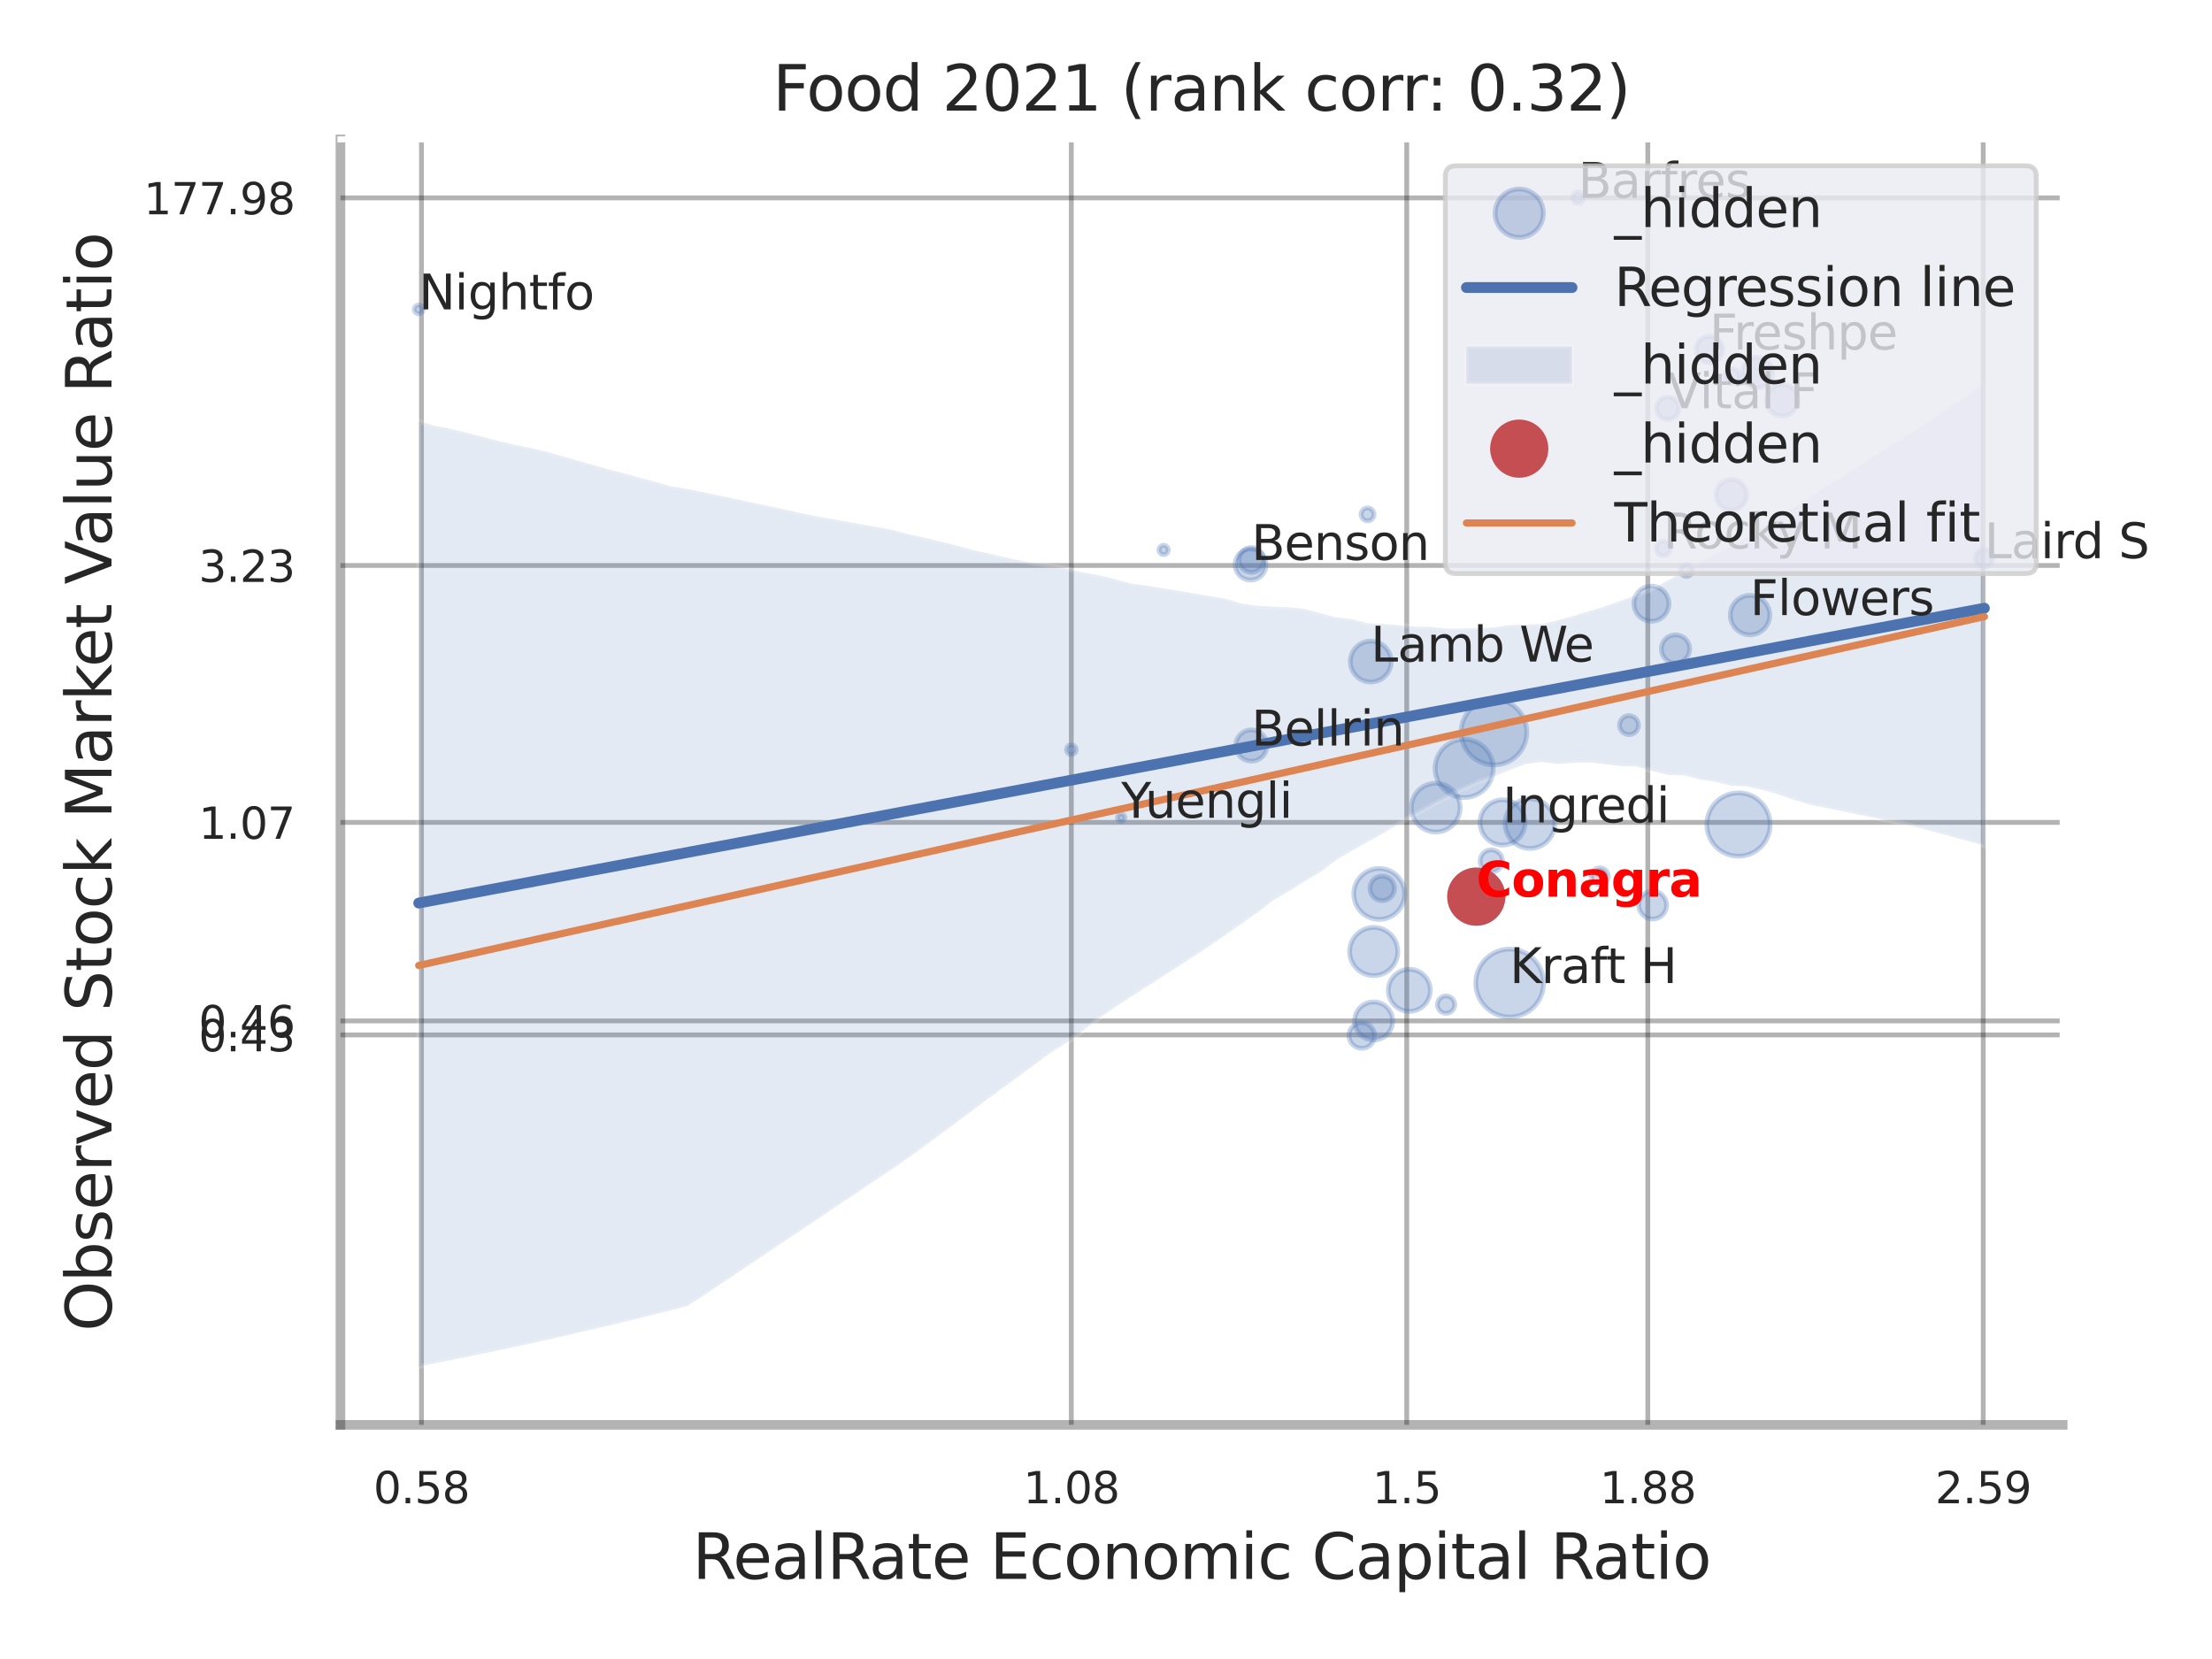 <?xml version="1.0" encoding="utf-8" standalone="no"?>
<!DOCTYPE svg PUBLIC "-//W3C//DTD SVG 1.1//EN"
  "http://www.w3.org/Graphics/SVG/1.1/DTD/svg11.dtd">
<svg xmlns:xlink="http://www.w3.org/1999/xlink" width="460.8pt" height="345.6pt" viewBox="0 0 460.8 345.6" xmlns="http://www.w3.org/2000/svg" version="1.1">
 <defs>
  <style type="text/css">*{stroke-linejoin: round; stroke-linecap: butt}</style>
 </defs>
 <g id="figure_1">
  <g id="patch_1">
   <path d="M 0 345.6 
L 460.8 345.6 
L 460.8 0 
L 0 0 
z
" style="fill: #ffffff"/>
  </g>
  <g id="axes_1">
   <g id="patch_2">
    <path d="M 70.92 296.82 
L 429.693 296.82 
L 429.693 29.04 
L 70.92 29.04 
z
" style="fill: #ffffff"/>
   </g>
   <g id="matplotlib.axis_1">
    <g id="xtick_1">
     <g id="line2d_1">
      <path d="M 87.8 296.82 
L 87.8 29.04 
" clip-path="url(#p5001514120)" style="fill: none; stroke: #000000; stroke-opacity: 0.3; stroke-linecap: round"/>
     </g>
     <g id="text_1">
      <!-- 0.58 -->
      <g style="fill: #262626" transform="translate(77.78 313.159) scale(0.09 -0.09)">
       <defs>
        <path id="DejaVuSans-30" d="M 2034 4250 
Q 1547 4250 1301 3770 
Q 1056 3291 1056 2328 
Q 1056 1369 1301 889 
Q 1547 409 2034 409 
Q 2525 409 2770 889 
Q 3016 1369 3016 2328 
Q 3016 3291 2770 3770 
Q 2525 4250 2034 4250 
z
M 2034 4750 
Q 2819 4750 3233 4129 
Q 3647 3509 3647 2328 
Q 3647 1150 3233 529 
Q 2819 -91 2034 -91 
Q 1250 -91 836 529 
Q 422 1150 422 2328 
Q 422 3509 836 4129 
Q 1250 4750 2034 4750 
z
" transform="scale(0.016)"/>
        <path id="DejaVuSans-2e" d="M 684 794 
L 1344 794 
L 1344 0 
L 684 0 
L 684 794 
z
" transform="scale(0.016)"/>
        <path id="DejaVuSans-35" d="M 691 4666 
L 3169 4666 
L 3169 4134 
L 1269 4134 
L 1269 2991 
Q 1406 3038 1543 3061 
Q 1681 3084 1819 3084 
Q 2600 3084 3056 2656 
Q 3513 2228 3513 1497 
Q 3513 744 3044 326 
Q 2575 -91 1722 -91 
Q 1428 -91 1123 -41 
Q 819 9 494 109 
L 494 744 
Q 775 591 1075 516 
Q 1375 441 1709 441 
Q 2250 441 2565 725 
Q 2881 1009 2881 1497 
Q 2881 1984 2565 2268 
Q 2250 2553 1709 2553 
Q 1456 2553 1204 2497 
Q 953 2441 691 2322 
L 691 4666 
z
" transform="scale(0.016)"/>
        <path id="DejaVuSans-38" d="M 2034 2216 
Q 1584 2216 1326 1975 
Q 1069 1734 1069 1313 
Q 1069 891 1326 650 
Q 1584 409 2034 409 
Q 2484 409 2743 651 
Q 3003 894 3003 1313 
Q 3003 1734 2745 1975 
Q 2488 2216 2034 2216 
z
M 1403 2484 
Q 997 2584 770 2862 
Q 544 3141 544 3541 
Q 544 4100 942 4425 
Q 1341 4750 2034 4750 
Q 2731 4750 3128 4425 
Q 3525 4100 3525 3541 
Q 3525 3141 3298 2862 
Q 3072 2584 2669 2484 
Q 3125 2378 3379 2068 
Q 3634 1759 3634 1313 
Q 3634 634 3220 271 
Q 2806 -91 2034 -91 
Q 1263 -91 848 271 
Q 434 634 434 1313 
Q 434 1759 690 2068 
Q 947 2378 1403 2484 
z
M 1172 3481 
Q 1172 3119 1398 2916 
Q 1625 2713 2034 2713 
Q 2441 2713 2670 2916 
Q 2900 3119 2900 3481 
Q 2900 3844 2670 4047 
Q 2441 4250 2034 4250 
Q 1625 4250 1398 4047 
Q 1172 3844 1172 3481 
z
" transform="scale(0.016)"/>
       </defs>
       <use xlink:href="#DejaVuSans-30"/>
       <use xlink:href="#DejaVuSans-2e" transform="translate(63.623 0)"/>
       <use xlink:href="#DejaVuSans-35" transform="translate(95.41 0)"/>
       <use xlink:href="#DejaVuSans-38" transform="translate(159.033 0)"/>
      </g>
     </g>
    </g>
    <g id="xtick_2">
     <g id="line2d_2">
      <path d="M 223.176 296.82 
L 223.176 29.04 
" clip-path="url(#p5001514120)" style="fill: none; stroke: #000000; stroke-opacity: 0.3; stroke-linecap: round"/>
     </g>
     <g id="text_2">
      <!-- 1.08 -->
      <g style="fill: #262626" transform="translate(213.157 313.159) scale(0.09 -0.09)">
       <defs>
        <path id="DejaVuSans-31" d="M 794 531 
L 1825 531 
L 1825 4091 
L 703 3866 
L 703 4441 
L 1819 4666 
L 2450 4666 
L 2450 531 
L 3481 531 
L 3481 0 
L 794 0 
L 794 531 
z
" transform="scale(0.016)"/>
       </defs>
       <use xlink:href="#DejaVuSans-31"/>
       <use xlink:href="#DejaVuSans-2e" transform="translate(63.623 0)"/>
       <use xlink:href="#DejaVuSans-30" transform="translate(95.41 0)"/>
       <use xlink:href="#DejaVuSans-38" transform="translate(159.033 0)"/>
      </g>
     </g>
    </g>
    <g id="xtick_3">
     <g id="line2d_3">
      <path d="M 293.048 296.82 
L 293.048 29.04 
" clip-path="url(#p5001514120)" style="fill: none; stroke: #000000; stroke-opacity: 0.3; stroke-linecap: round"/>
     </g>
     <g id="text_3">
      <!-- 1.5 -->
      <g style="fill: #262626" transform="translate(285.892 313.159) scale(0.09 -0.09)">
       <use xlink:href="#DejaVuSans-31"/>
       <use xlink:href="#DejaVuSans-2e" transform="translate(63.623 0)"/>
       <use xlink:href="#DejaVuSans-35" transform="translate(95.41 0)"/>
      </g>
     </g>
    </g>
    <g id="xtick_4">
     <g id="line2d_4">
      <path d="M 343.269 296.82 
L 343.269 29.04 
" clip-path="url(#p5001514120)" style="fill: none; stroke: #000000; stroke-opacity: 0.3; stroke-linecap: round"/>
     </g>
     <g id="text_4">
      <!-- 1.88 -->
      <g style="fill: #262626" transform="translate(333.249 313.159) scale(0.09 -0.09)">
       <use xlink:href="#DejaVuSans-31"/>
       <use xlink:href="#DejaVuSans-2e" transform="translate(63.623 0)"/>
       <use xlink:href="#DejaVuSans-38" transform="translate(95.41 0)"/>
       <use xlink:href="#DejaVuSans-38" transform="translate(159.033 0)"/>
      </g>
     </g>
    </g>
    <g id="xtick_5">
     <g id="line2d_5">
      <path d="M 413.14 296.82 
L 413.14 29.04 
" clip-path="url(#p5001514120)" style="fill: none; stroke: #000000; stroke-opacity: 0.3; stroke-linecap: round"/>
     </g>
     <g id="text_5">
      <!-- 2.59 -->
      <g style="fill: #262626" transform="translate(403.121 313.159) scale(0.09 -0.09)">
       <defs>
        <path id="DejaVuSans-32" d="M 1228 531 
L 3431 531 
L 3431 0 
L 469 0 
L 469 531 
Q 828 903 1448 1529 
Q 2069 2156 2228 2338 
Q 2531 2678 2651 2914 
Q 2772 3150 2772 3378 
Q 2772 3750 2511 3984 
Q 2250 4219 1831 4219 
Q 1534 4219 1204 4116 
Q 875 4013 500 3803 
L 500 4441 
Q 881 4594 1212 4672 
Q 1544 4750 1819 4750 
Q 2544 4750 2975 4387 
Q 3406 4025 3406 3419 
Q 3406 3131 3298 2873 
Q 3191 2616 2906 2266 
Q 2828 2175 2409 1742 
Q 1991 1309 1228 531 
z
" transform="scale(0.016)"/>
        <path id="DejaVuSans-39" d="M 703 97 
L 703 672 
Q 941 559 1184 500 
Q 1428 441 1663 441 
Q 2288 441 2617 861 
Q 2947 1281 2994 2138 
Q 2813 1869 2534 1725 
Q 2256 1581 1919 1581 
Q 1219 1581 811 2004 
Q 403 2428 403 3163 
Q 403 3881 828 4315 
Q 1253 4750 1959 4750 
Q 2769 4750 3195 4129 
Q 3622 3509 3622 2328 
Q 3622 1225 3098 567 
Q 2575 -91 1691 -91 
Q 1453 -91 1209 -44 
Q 966 3 703 97 
z
M 1959 2075 
Q 2384 2075 2632 2365 
Q 2881 2656 2881 3163 
Q 2881 3666 2632 3958 
Q 2384 4250 1959 4250 
Q 1534 4250 1286 3958 
Q 1038 3666 1038 3163 
Q 1038 2656 1286 2365 
Q 1534 2075 1959 2075 
z
" transform="scale(0.016)"/>
       </defs>
       <use xlink:href="#DejaVuSans-32"/>
       <use xlink:href="#DejaVuSans-2e" transform="translate(63.623 0)"/>
       <use xlink:href="#DejaVuSans-35" transform="translate(95.41 0)"/>
       <use xlink:href="#DejaVuSans-39" transform="translate(159.033 0)"/>
      </g>
     </g>
    </g>
    <g id="xtick_6"/>
    <g id="xtick_7"/>
    <g id="xtick_8"/>
    <g id="text_6">
     <!-- RealRate Economic Capital Ratio -->
     <g style="fill: #262626" transform="translate(144.253 328.908) scale(0.13 -0.13)">
      <defs>
       <path id="DejaVuSans-52" d="M 2841 2188 
Q 3044 2119 3236 1894 
Q 3428 1669 3622 1275 
L 4263 0 
L 3584 0 
L 2988 1197 
Q 2756 1666 2539 1819 
Q 2322 1972 1947 1972 
L 1259 1972 
L 1259 0 
L 628 0 
L 628 4666 
L 2053 4666 
Q 2853 4666 3247 4331 
Q 3641 3997 3641 3322 
Q 3641 2881 3436 2590 
Q 3231 2300 2841 2188 
z
M 1259 4147 
L 1259 2491 
L 2053 2491 
Q 2509 2491 2742 2702 
Q 2975 2913 2975 3322 
Q 2975 3731 2742 3939 
Q 2509 4147 2053 4147 
L 1259 4147 
z
" transform="scale(0.016)"/>
       <path id="DejaVuSans-65" d="M 3597 1894 
L 3597 1613 
L 953 1613 
Q 991 1019 1311 708 
Q 1631 397 2203 397 
Q 2534 397 2845 478 
Q 3156 559 3463 722 
L 3463 178 
Q 3153 47 2828 -22 
Q 2503 -91 2169 -91 
Q 1331 -91 842 396 
Q 353 884 353 1716 
Q 353 2575 817 3079 
Q 1281 3584 2069 3584 
Q 2775 3584 3186 3129 
Q 3597 2675 3597 1894 
z
M 3022 2063 
Q 3016 2534 2758 2815 
Q 2500 3097 2075 3097 
Q 1594 3097 1305 2825 
Q 1016 2553 972 2059 
L 3022 2063 
z
" transform="scale(0.016)"/>
       <path id="DejaVuSans-61" d="M 2194 1759 
Q 1497 1759 1228 1600 
Q 959 1441 959 1056 
Q 959 750 1161 570 
Q 1363 391 1709 391 
Q 2188 391 2477 730 
Q 2766 1069 2766 1631 
L 2766 1759 
L 2194 1759 
z
M 3341 1997 
L 3341 0 
L 2766 0 
L 2766 531 
Q 2569 213 2275 61 
Q 1981 -91 1556 -91 
Q 1019 -91 701 211 
Q 384 513 384 1019 
Q 384 1609 779 1909 
Q 1175 2209 1959 2209 
L 2766 2209 
L 2766 2266 
Q 2766 2663 2505 2880 
Q 2244 3097 1772 3097 
Q 1472 3097 1187 3025 
Q 903 2953 641 2809 
L 641 3341 
Q 956 3463 1253 3523 
Q 1550 3584 1831 3584 
Q 2591 3584 2966 3190 
Q 3341 2797 3341 1997 
z
" transform="scale(0.016)"/>
       <path id="DejaVuSans-6c" d="M 603 4863 
L 1178 4863 
L 1178 0 
L 603 0 
L 603 4863 
z
" transform="scale(0.016)"/>
       <path id="DejaVuSans-74" d="M 1172 4494 
L 1172 3500 
L 2356 3500 
L 2356 3053 
L 1172 3053 
L 1172 1153 
Q 1172 725 1289 603 
Q 1406 481 1766 481 
L 2356 481 
L 2356 0 
L 1766 0 
Q 1100 0 847 248 
Q 594 497 594 1153 
L 594 3053 
L 172 3053 
L 172 3500 
L 594 3500 
L 594 4494 
L 1172 4494 
z
" transform="scale(0.016)"/>
       <path id="DejaVuSans-20" transform="scale(0.016)"/>
       <path id="DejaVuSans-45" d="M 628 4666 
L 3578 4666 
L 3578 4134 
L 1259 4134 
L 1259 2753 
L 3481 2753 
L 3481 2222 
L 1259 2222 
L 1259 531 
L 3634 531 
L 3634 0 
L 628 0 
L 628 4666 
z
" transform="scale(0.016)"/>
       <path id="DejaVuSans-63" d="M 3122 3366 
L 3122 2828 
Q 2878 2963 2633 3030 
Q 2388 3097 2138 3097 
Q 1578 3097 1268 2742 
Q 959 2388 959 1747 
Q 959 1106 1268 751 
Q 1578 397 2138 397 
Q 2388 397 2633 464 
Q 2878 531 3122 666 
L 3122 134 
Q 2881 22 2623 -34 
Q 2366 -91 2075 -91 
Q 1284 -91 818 406 
Q 353 903 353 1747 
Q 353 2603 823 3093 
Q 1294 3584 2113 3584 
Q 2378 3584 2631 3529 
Q 2884 3475 3122 3366 
z
" transform="scale(0.016)"/>
       <path id="DejaVuSans-6f" d="M 1959 3097 
Q 1497 3097 1228 2736 
Q 959 2375 959 1747 
Q 959 1119 1226 758 
Q 1494 397 1959 397 
Q 2419 397 2687 759 
Q 2956 1122 2956 1747 
Q 2956 2369 2687 2733 
Q 2419 3097 1959 3097 
z
M 1959 3584 
Q 2709 3584 3137 3096 
Q 3566 2609 3566 1747 
Q 3566 888 3137 398 
Q 2709 -91 1959 -91 
Q 1206 -91 779 398 
Q 353 888 353 1747 
Q 353 2609 779 3096 
Q 1206 3584 1959 3584 
z
" transform="scale(0.016)"/>
       <path id="DejaVuSans-6e" d="M 3513 2113 
L 3513 0 
L 2938 0 
L 2938 2094 
Q 2938 2591 2744 2837 
Q 2550 3084 2163 3084 
Q 1697 3084 1428 2787 
Q 1159 2491 1159 1978 
L 1159 0 
L 581 0 
L 581 3500 
L 1159 3500 
L 1159 2956 
Q 1366 3272 1645 3428 
Q 1925 3584 2291 3584 
Q 2894 3584 3203 3211 
Q 3513 2838 3513 2113 
z
" transform="scale(0.016)"/>
       <path id="DejaVuSans-6d" d="M 3328 2828 
Q 3544 3216 3844 3400 
Q 4144 3584 4550 3584 
Q 5097 3584 5394 3201 
Q 5691 2819 5691 2113 
L 5691 0 
L 5113 0 
L 5113 2094 
Q 5113 2597 4934 2840 
Q 4756 3084 4391 3084 
Q 3944 3084 3684 2787 
Q 3425 2491 3425 1978 
L 3425 0 
L 2847 0 
L 2847 2094 
Q 2847 2600 2669 2842 
Q 2491 3084 2119 3084 
Q 1678 3084 1418 2786 
Q 1159 2488 1159 1978 
L 1159 0 
L 581 0 
L 581 3500 
L 1159 3500 
L 1159 2956 
Q 1356 3278 1631 3431 
Q 1906 3584 2284 3584 
Q 2666 3584 2933 3390 
Q 3200 3197 3328 2828 
z
" transform="scale(0.016)"/>
       <path id="DejaVuSans-69" d="M 603 3500 
L 1178 3500 
L 1178 0 
L 603 0 
L 603 3500 
z
M 603 4863 
L 1178 4863 
L 1178 4134 
L 603 4134 
L 603 4863 
z
" transform="scale(0.016)"/>
       <path id="DejaVuSans-43" d="M 4122 4306 
L 4122 3641 
Q 3803 3938 3442 4084 
Q 3081 4231 2675 4231 
Q 1875 4231 1450 3742 
Q 1025 3253 1025 2328 
Q 1025 1406 1450 917 
Q 1875 428 2675 428 
Q 3081 428 3442 575 
Q 3803 722 4122 1019 
L 4122 359 
Q 3791 134 3420 21 
Q 3050 -91 2638 -91 
Q 1578 -91 968 557 
Q 359 1206 359 2328 
Q 359 3453 968 4101 
Q 1578 4750 2638 4750 
Q 3056 4750 3426 4639 
Q 3797 4528 4122 4306 
z
" transform="scale(0.016)"/>
       <path id="DejaVuSans-70" d="M 1159 525 
L 1159 -1331 
L 581 -1331 
L 581 3500 
L 1159 3500 
L 1159 2969 
Q 1341 3281 1617 3432 
Q 1894 3584 2278 3584 
Q 2916 3584 3314 3078 
Q 3713 2572 3713 1747 
Q 3713 922 3314 415 
Q 2916 -91 2278 -91 
Q 1894 -91 1617 61 
Q 1341 213 1159 525 
z
M 3116 1747 
Q 3116 2381 2855 2742 
Q 2594 3103 2138 3103 
Q 1681 3103 1420 2742 
Q 1159 2381 1159 1747 
Q 1159 1113 1420 752 
Q 1681 391 2138 391 
Q 2594 391 2855 752 
Q 3116 1113 3116 1747 
z
" transform="scale(0.016)"/>
      </defs>
      <use xlink:href="#DejaVuSans-52"/>
      <use xlink:href="#DejaVuSans-65" transform="translate(64.982 0)"/>
      <use xlink:href="#DejaVuSans-61" transform="translate(126.506 0)"/>
      <use xlink:href="#DejaVuSans-6c" transform="translate(187.785 0)"/>
      <use xlink:href="#DejaVuSans-52" transform="translate(215.568 0)"/>
      <use xlink:href="#DejaVuSans-61" transform="translate(282.801 0)"/>
      <use xlink:href="#DejaVuSans-74" transform="translate(344.08 0)"/>
      <use xlink:href="#DejaVuSans-65" transform="translate(383.289 0)"/>
      <use xlink:href="#DejaVuSans-20" transform="translate(444.812 0)"/>
      <use xlink:href="#DejaVuSans-45" transform="translate(476.6 0)"/>
      <use xlink:href="#DejaVuSans-63" transform="translate(539.783 0)"/>
      <use xlink:href="#DejaVuSans-6f" transform="translate(594.764 0)"/>
      <use xlink:href="#DejaVuSans-6e" transform="translate(655.945 0)"/>
      <use xlink:href="#DejaVuSans-6f" transform="translate(719.324 0)"/>
      <use xlink:href="#DejaVuSans-6d" transform="translate(780.506 0)"/>
      <use xlink:href="#DejaVuSans-69" transform="translate(877.918 0)"/>
      <use xlink:href="#DejaVuSans-63" transform="translate(905.701 0)"/>
      <use xlink:href="#DejaVuSans-20" transform="translate(960.682 0)"/>
      <use xlink:href="#DejaVuSans-43" transform="translate(992.469 0)"/>
      <use xlink:href="#DejaVuSans-61" transform="translate(1062.293 0)"/>
      <use xlink:href="#DejaVuSans-70" transform="translate(1123.572 0)"/>
      <use xlink:href="#DejaVuSans-69" transform="translate(1187.049 0)"/>
      <use xlink:href="#DejaVuSans-74" transform="translate(1214.832 0)"/>
      <use xlink:href="#DejaVuSans-61" transform="translate(1254.041 0)"/>
      <use xlink:href="#DejaVuSans-6c" transform="translate(1315.32 0)"/>
      <use xlink:href="#DejaVuSans-20" transform="translate(1343.104 0)"/>
      <use xlink:href="#DejaVuSans-52" transform="translate(1374.891 0)"/>
      <use xlink:href="#DejaVuSans-61" transform="translate(1442.123 0)"/>
      <use xlink:href="#DejaVuSans-74" transform="translate(1503.402 0)"/>
      <use xlink:href="#DejaVuSans-69" transform="translate(1542.611 0)"/>
      <use xlink:href="#DejaVuSans-6f" transform="translate(1570.395 0)"/>
     </g>
    </g>
   </g>
   <g id="matplotlib.axis_2">
    <g id="ytick_1">
     <g id="line2d_6">
      <path d="M 70.92 215.594 
L 429.693 215.594 
" clip-path="url(#p5001514120)" style="fill: none; stroke: #000000; stroke-opacity: 0.3; stroke-linecap: round"/>
     </g>
     <g id="text_7">
      <!-- 0.43 -->
      <g style="fill: #262626" transform="translate(41.381 219.013) scale(0.09 -0.09)">
       <defs>
        <path id="DejaVuSans-34" d="M 2419 4116 
L 825 1625 
L 2419 1625 
L 2419 4116 
z
M 2253 4666 
L 3047 4666 
L 3047 1625 
L 3713 1625 
L 3713 1100 
L 3047 1100 
L 3047 0 
L 2419 0 
L 2419 1100 
L 313 1100 
L 313 1709 
L 2253 4666 
z
" transform="scale(0.016)"/>
        <path id="DejaVuSans-33" d="M 2597 2516 
Q 3050 2419 3304 2112 
Q 3559 1806 3559 1356 
Q 3559 666 3084 287 
Q 2609 -91 1734 -91 
Q 1441 -91 1130 -33 
Q 819 25 488 141 
L 488 750 
Q 750 597 1062 519 
Q 1375 441 1716 441 
Q 2309 441 2620 675 
Q 2931 909 2931 1356 
Q 2931 1769 2642 2001 
Q 2353 2234 1838 2234 
L 1294 2234 
L 1294 2753 
L 1863 2753 
Q 2328 2753 2575 2939 
Q 2822 3125 2822 3475 
Q 2822 3834 2567 4026 
Q 2313 4219 1838 4219 
Q 1578 4219 1281 4162 
Q 984 4106 628 3988 
L 628 4550 
Q 988 4650 1302 4700 
Q 1616 4750 1894 4750 
Q 2613 4750 3031 4423 
Q 3450 4097 3450 3541 
Q 3450 3153 3228 2886 
Q 3006 2619 2597 2516 
z
" transform="scale(0.016)"/>
       </defs>
       <use xlink:href="#DejaVuSans-30"/>
       <use xlink:href="#DejaVuSans-2e" transform="translate(63.623 0)"/>
       <use xlink:href="#DejaVuSans-34" transform="translate(95.41 0)"/>
       <use xlink:href="#DejaVuSans-33" transform="translate(159.033 0)"/>
      </g>
     </g>
    </g>
    <g id="ytick_2">
     <g id="line2d_7">
      <path d="M 70.92 212.675 
L 429.693 212.675 
" clip-path="url(#p5001514120)" style="fill: none; stroke: #000000; stroke-opacity: 0.3; stroke-linecap: round"/>
     </g>
     <g id="text_8">
      <!-- 0.46 -->
      <g style="fill: #262626" transform="translate(41.381 216.094) scale(0.09 -0.09)">
       <defs>
        <path id="DejaVuSans-36" d="M 2113 2584 
Q 1688 2584 1439 2293 
Q 1191 2003 1191 1497 
Q 1191 994 1439 701 
Q 1688 409 2113 409 
Q 2538 409 2786 701 
Q 3034 994 3034 1497 
Q 3034 2003 2786 2293 
Q 2538 2584 2113 2584 
z
M 3366 4563 
L 3366 3988 
Q 3128 4100 2886 4159 
Q 2644 4219 2406 4219 
Q 1781 4219 1451 3797 
Q 1122 3375 1075 2522 
Q 1259 2794 1537 2939 
Q 1816 3084 2150 3084 
Q 2853 3084 3261 2657 
Q 3669 2231 3669 1497 
Q 3669 778 3244 343 
Q 2819 -91 2113 -91 
Q 1303 -91 875 529 
Q 447 1150 447 2328 
Q 447 3434 972 4092 
Q 1497 4750 2381 4750 
Q 2619 4750 2861 4703 
Q 3103 4656 3366 4563 
z
" transform="scale(0.016)"/>
       </defs>
       <use xlink:href="#DejaVuSans-30"/>
       <use xlink:href="#DejaVuSans-2e" transform="translate(63.623 0)"/>
       <use xlink:href="#DejaVuSans-34" transform="translate(95.41 0)"/>
       <use xlink:href="#DejaVuSans-36" transform="translate(159.033 0)"/>
      </g>
     </g>
    </g>
    <g id="ytick_3">
     <g id="line2d_8">
      <path d="M 70.92 171.319 
L 429.693 171.319 
" clip-path="url(#p5001514120)" style="fill: none; stroke: #000000; stroke-opacity: 0.3; stroke-linecap: round"/>
     </g>
     <g id="text_9">
      <!-- 1.07 -->
      <g style="fill: #262626" transform="translate(41.381 174.739) scale(0.09 -0.09)">
       <defs>
        <path id="DejaVuSans-37" d="M 525 4666 
L 3525 4666 
L 3525 4397 
L 1831 0 
L 1172 0 
L 2766 4134 
L 525 4134 
L 525 4666 
z
" transform="scale(0.016)"/>
       </defs>
       <use xlink:href="#DejaVuSans-31"/>
       <use xlink:href="#DejaVuSans-2e" transform="translate(63.623 0)"/>
       <use xlink:href="#DejaVuSans-30" transform="translate(95.41 0)"/>
       <use xlink:href="#DejaVuSans-37" transform="translate(159.033 0)"/>
      </g>
     </g>
    </g>
    <g id="ytick_4">
     <g id="line2d_9">
      <path d="M 70.92 117.801 
L 429.693 117.801 
" clip-path="url(#p5001514120)" style="fill: none; stroke: #000000; stroke-opacity: 0.3; stroke-linecap: round"/>
     </g>
     <g id="text_10">
      <!-- 3.23 -->
      <g style="fill: #262626" transform="translate(41.381 121.22) scale(0.09 -0.09)">
       <use xlink:href="#DejaVuSans-33"/>
       <use xlink:href="#DejaVuSans-2e" transform="translate(63.623 0)"/>
       <use xlink:href="#DejaVuSans-32" transform="translate(95.41 0)"/>
       <use xlink:href="#DejaVuSans-33" transform="translate(159.033 0)"/>
      </g>
     </g>
    </g>
    <g id="ytick_5">
     <g id="line2d_10">
      <path d="M 70.92 41.224 
L 429.693 41.224 
" clip-path="url(#p5001514120)" style="fill: none; stroke: #000000; stroke-opacity: 0.3; stroke-linecap: round"/>
     </g>
     <g id="text_11">
      <!-- 177.98 -->
      <g style="fill: #262626" transform="translate(29.928 44.643) scale(0.09 -0.09)">
       <use xlink:href="#DejaVuSans-31"/>
       <use xlink:href="#DejaVuSans-37" transform="translate(63.623 0)"/>
       <use xlink:href="#DejaVuSans-37" transform="translate(127.246 0)"/>
       <use xlink:href="#DejaVuSans-2e" transform="translate(190.869 0)"/>
       <use xlink:href="#DejaVuSans-39" transform="translate(222.656 0)"/>
       <use xlink:href="#DejaVuSans-38" transform="translate(286.279 0)"/>
      </g>
     </g>
    </g>
    <g id="ytick_6"/>
    <g id="ytick_7"/>
    <g id="ytick_8"/>
    <g id="text_12">
     <!-- Observed Stock Market Value Ratio -->
     <g style="fill: #262626" transform="translate(23.225 277.332) rotate(-90) scale(0.13 -0.13)">
      <defs>
       <path id="DejaVuSans-4f" d="M 2522 4238 
Q 1834 4238 1429 3725 
Q 1025 3213 1025 2328 
Q 1025 1447 1429 934 
Q 1834 422 2522 422 
Q 3209 422 3611 934 
Q 4013 1447 4013 2328 
Q 4013 3213 3611 3725 
Q 3209 4238 2522 4238 
z
M 2522 4750 
Q 3503 4750 4090 4092 
Q 4678 3434 4678 2328 
Q 4678 1225 4090 567 
Q 3503 -91 2522 -91 
Q 1538 -91 948 565 
Q 359 1222 359 2328 
Q 359 3434 948 4092 
Q 1538 4750 2522 4750 
z
" transform="scale(0.016)"/>
       <path id="DejaVuSans-62" d="M 3116 1747 
Q 3116 2381 2855 2742 
Q 2594 3103 2138 3103 
Q 1681 3103 1420 2742 
Q 1159 2381 1159 1747 
Q 1159 1113 1420 752 
Q 1681 391 2138 391 
Q 2594 391 2855 752 
Q 3116 1113 3116 1747 
z
M 1159 2969 
Q 1341 3281 1617 3432 
Q 1894 3584 2278 3584 
Q 2916 3584 3314 3078 
Q 3713 2572 3713 1747 
Q 3713 922 3314 415 
Q 2916 -91 2278 -91 
Q 1894 -91 1617 61 
Q 1341 213 1159 525 
L 1159 0 
L 581 0 
L 581 4863 
L 1159 4863 
L 1159 2969 
z
" transform="scale(0.016)"/>
       <path id="DejaVuSans-73" d="M 2834 3397 
L 2834 2853 
Q 2591 2978 2328 3040 
Q 2066 3103 1784 3103 
Q 1356 3103 1142 2972 
Q 928 2841 928 2578 
Q 928 2378 1081 2264 
Q 1234 2150 1697 2047 
L 1894 2003 
Q 2506 1872 2764 1633 
Q 3022 1394 3022 966 
Q 3022 478 2636 193 
Q 2250 -91 1575 -91 
Q 1294 -91 989 -36 
Q 684 19 347 128 
L 347 722 
Q 666 556 975 473 
Q 1284 391 1588 391 
Q 1994 391 2212 530 
Q 2431 669 2431 922 
Q 2431 1156 2273 1281 
Q 2116 1406 1581 1522 
L 1381 1569 
Q 847 1681 609 1914 
Q 372 2147 372 2553 
Q 372 3047 722 3315 
Q 1072 3584 1716 3584 
Q 2034 3584 2315 3537 
Q 2597 3491 2834 3397 
z
" transform="scale(0.016)"/>
       <path id="DejaVuSans-72" d="M 2631 2963 
Q 2534 3019 2420 3045 
Q 2306 3072 2169 3072 
Q 1681 3072 1420 2755 
Q 1159 2438 1159 1844 
L 1159 0 
L 581 0 
L 581 3500 
L 1159 3500 
L 1159 2956 
Q 1341 3275 1631 3429 
Q 1922 3584 2338 3584 
Q 2397 3584 2469 3576 
Q 2541 3569 2628 3553 
L 2631 2963 
z
" transform="scale(0.016)"/>
       <path id="DejaVuSans-76" d="M 191 3500 
L 800 3500 
L 1894 563 
L 2988 3500 
L 3597 3500 
L 2284 0 
L 1503 0 
L 191 3500 
z
" transform="scale(0.016)"/>
       <path id="DejaVuSans-64" d="M 2906 2969 
L 2906 4863 
L 3481 4863 
L 3481 0 
L 2906 0 
L 2906 525 
Q 2725 213 2448 61 
Q 2172 -91 1784 -91 
Q 1150 -91 751 415 
Q 353 922 353 1747 
Q 353 2572 751 3078 
Q 1150 3584 1784 3584 
Q 2172 3584 2448 3432 
Q 2725 3281 2906 2969 
z
M 947 1747 
Q 947 1113 1208 752 
Q 1469 391 1925 391 
Q 2381 391 2643 752 
Q 2906 1113 2906 1747 
Q 2906 2381 2643 2742 
Q 2381 3103 1925 3103 
Q 1469 3103 1208 2742 
Q 947 2381 947 1747 
z
" transform="scale(0.016)"/>
       <path id="DejaVuSans-53" d="M 3425 4513 
L 3425 3897 
Q 3066 4069 2747 4153 
Q 2428 4238 2131 4238 
Q 1616 4238 1336 4038 
Q 1056 3838 1056 3469 
Q 1056 3159 1242 3001 
Q 1428 2844 1947 2747 
L 2328 2669 
Q 3034 2534 3370 2195 
Q 3706 1856 3706 1288 
Q 3706 609 3251 259 
Q 2797 -91 1919 -91 
Q 1588 -91 1214 -16 
Q 841 59 441 206 
L 441 856 
Q 825 641 1194 531 
Q 1563 422 1919 422 
Q 2459 422 2753 634 
Q 3047 847 3047 1241 
Q 3047 1584 2836 1778 
Q 2625 1972 2144 2069 
L 1759 2144 
Q 1053 2284 737 2584 
Q 422 2884 422 3419 
Q 422 4038 858 4394 
Q 1294 4750 2059 4750 
Q 2388 4750 2728 4690 
Q 3069 4631 3425 4513 
z
" transform="scale(0.016)"/>
       <path id="DejaVuSans-6b" d="M 581 4863 
L 1159 4863 
L 1159 1991 
L 2875 3500 
L 3609 3500 
L 1753 1863 
L 3688 0 
L 2938 0 
L 1159 1709 
L 1159 0 
L 581 0 
L 581 4863 
z
" transform="scale(0.016)"/>
       <path id="DejaVuSans-4d" d="M 628 4666 
L 1569 4666 
L 2759 1491 
L 3956 4666 
L 4897 4666 
L 4897 0 
L 4281 0 
L 4281 4097 
L 3078 897 
L 2444 897 
L 1241 4097 
L 1241 0 
L 628 0 
L 628 4666 
z
" transform="scale(0.016)"/>
       <path id="DejaVuSans-56" d="M 1831 0 
L 50 4666 
L 709 4666 
L 2188 738 
L 3669 4666 
L 4325 4666 
L 2547 0 
L 1831 0 
z
" transform="scale(0.016)"/>
       <path id="DejaVuSans-75" d="M 544 1381 
L 544 3500 
L 1119 3500 
L 1119 1403 
Q 1119 906 1312 657 
Q 1506 409 1894 409 
Q 2359 409 2629 706 
Q 2900 1003 2900 1516 
L 2900 3500 
L 3475 3500 
L 3475 0 
L 2900 0 
L 2900 538 
Q 2691 219 2414 64 
Q 2138 -91 1772 -91 
Q 1169 -91 856 284 
Q 544 659 544 1381 
z
M 1991 3584 
L 1991 3584 
z
" transform="scale(0.016)"/>
      </defs>
      <use xlink:href="#DejaVuSans-4f"/>
      <use xlink:href="#DejaVuSans-62" transform="translate(78.711 0)"/>
      <use xlink:href="#DejaVuSans-73" transform="translate(142.188 0)"/>
      <use xlink:href="#DejaVuSans-65" transform="translate(194.287 0)"/>
      <use xlink:href="#DejaVuSans-72" transform="translate(255.811 0)"/>
      <use xlink:href="#DejaVuSans-76" transform="translate(296.924 0)"/>
      <use xlink:href="#DejaVuSans-65" transform="translate(356.104 0)"/>
      <use xlink:href="#DejaVuSans-64" transform="translate(417.627 0)"/>
      <use xlink:href="#DejaVuSans-20" transform="translate(481.104 0)"/>
      <use xlink:href="#DejaVuSans-53" transform="translate(512.891 0)"/>
      <use xlink:href="#DejaVuSans-74" transform="translate(576.367 0)"/>
      <use xlink:href="#DejaVuSans-6f" transform="translate(615.576 0)"/>
      <use xlink:href="#DejaVuSans-63" transform="translate(676.758 0)"/>
      <use xlink:href="#DejaVuSans-6b" transform="translate(731.738 0)"/>
      <use xlink:href="#DejaVuSans-20" transform="translate(789.648 0)"/>
      <use xlink:href="#DejaVuSans-4d" transform="translate(821.436 0)"/>
      <use xlink:href="#DejaVuSans-61" transform="translate(907.715 0)"/>
      <use xlink:href="#DejaVuSans-72" transform="translate(968.994 0)"/>
      <use xlink:href="#DejaVuSans-6b" transform="translate(1010.107 0)"/>
      <use xlink:href="#DejaVuSans-65" transform="translate(1064.393 0)"/>
      <use xlink:href="#DejaVuSans-74" transform="translate(1125.916 0)"/>
      <use xlink:href="#DejaVuSans-20" transform="translate(1165.125 0)"/>
      <use xlink:href="#DejaVuSans-56" transform="translate(1196.912 0)"/>
      <use xlink:href="#DejaVuSans-61" transform="translate(1257.57 0)"/>
      <use xlink:href="#DejaVuSans-6c" transform="translate(1318.85 0)"/>
      <use xlink:href="#DejaVuSans-75" transform="translate(1346.633 0)"/>
      <use xlink:href="#DejaVuSans-65" transform="translate(1410.012 0)"/>
      <use xlink:href="#DejaVuSans-20" transform="translate(1471.535 0)"/>
      <use xlink:href="#DejaVuSans-52" transform="translate(1503.322 0)"/>
      <use xlink:href="#DejaVuSans-61" transform="translate(1570.555 0)"/>
      <use xlink:href="#DejaVuSans-74" transform="translate(1631.834 0)"/>
      <use xlink:href="#DejaVuSans-69" transform="translate(1671.043 0)"/>
      <use xlink:href="#DejaVuSans-6f" transform="translate(1698.826 0)"/>
     </g>
    </g>
   </g>
   <g id="PathCollection_1">
    <path d="M 310.667 181.688 
C 311.285 181.688 311.878 181.442 312.315 181.005 
C 312.753 180.568 312.998 179.975 312.998 179.356 
C 312.998 178.738 312.753 178.145 312.315 177.708 
C 311.878 177.271 311.285 177.025 310.667 177.025 
C 310.048 177.025 309.455 177.271 309.018 177.708 
C 308.581 178.145 308.335 178.738 308.335 179.356 
C 308.335 179.975 308.581 180.568 309.018 181.005 
C 309.455 181.442 310.048 181.688 310.667 181.688 
z
" clip-path="url(#p5001514120)" style="fill: #4c72b0; fill-opacity: 0.3; stroke: #4c72b0; stroke-opacity: 0.3"/>
    <path d="M 299.092 173.323 
C 300.44 173.323 301.733 172.788 302.686 171.835 
C 303.639 170.881 304.175 169.589 304.175 168.241 
C 304.175 166.893 303.639 165.6 302.686 164.647 
C 301.733 163.694 300.44 163.158 299.092 163.158 
C 297.744 163.158 296.451 163.694 295.498 164.647 
C 294.545 165.6 294.01 166.893 294.01 168.241 
C 294.01 169.589 294.545 170.881 295.498 171.835 
C 296.451 172.788 297.744 173.323 299.092 173.323 
z
" clip-path="url(#p5001514120)" style="fill: #4c72b0; fill-opacity: 0.3; stroke: #4c72b0; stroke-opacity: 0.3"/>
    <path d="M 307.538 192.35 
C 309.013 192.35 310.428 191.764 311.471 190.721 
C 312.514 189.678 313.1 188.263 313.1 186.788 
C 313.1 185.313 312.514 183.898 311.471 182.855 
C 310.428 181.812 309.013 181.226 307.538 181.226 
C 306.063 181.226 304.648 181.812 303.605 182.855 
C 302.562 183.898 301.976 185.313 301.976 186.788 
C 301.976 188.263 302.562 189.678 303.605 190.721 
C 304.648 191.764 306.063 192.35 307.538 192.35 
z
" clip-path="url(#p5001514120)" style="fill: #4c72b0; fill-opacity: 0.3; stroke: #4c72b0; stroke-opacity: 0.3"/>
    <path d="M 283.681 218.39 
C 284.39 218.39 285.07 218.109 285.571 217.607 
C 286.072 217.106 286.354 216.426 286.354 215.717 
C 286.354 215.009 286.072 214.329 285.571 213.827 
C 285.07 213.326 284.39 213.045 283.681 213.045 
C 282.972 213.045 282.292 213.326 281.791 213.827 
C 281.29 214.329 281.008 215.009 281.008 215.717 
C 281.008 216.426 281.29 217.106 281.791 217.607 
C 282.292 218.109 282.972 218.39 283.681 218.39 
z
" clip-path="url(#p5001514120)" style="fill: #4c72b0; fill-opacity: 0.3; stroke: #4c72b0; stroke-opacity: 0.3"/>
    <path d="M 305.018 166.143 
C 306.627 166.143 308.17 165.504 309.307 164.367 
C 310.444 163.229 311.084 161.686 311.084 160.078 
C 311.084 158.469 310.444 156.926 309.307 155.789 
C 308.17 154.651 306.627 154.012 305.018 154.012 
C 303.41 154.012 301.867 154.651 300.729 155.789 
C 299.592 156.926 298.953 158.469 298.953 160.078 
C 298.953 161.686 299.592 163.229 300.729 164.367 
C 301.867 165.504 303.41 166.143 305.018 166.143 
z
" clip-path="url(#p5001514120)" style="fill: #4c72b0; fill-opacity: 0.3; stroke: #4c72b0; stroke-opacity: 0.3"/>
    <path d="M 371.263 86.651 
C 372.134 86.651 372.969 86.305 373.585 85.689 
C 374.2 85.073 374.546 84.238 374.546 83.367 
C 374.546 82.497 374.2 81.661 373.585 81.046 
C 372.969 80.43 372.134 80.084 371.263 80.084 
C 370.392 80.084 369.557 80.43 368.941 81.046 
C 368.326 81.661 367.98 82.497 367.98 83.367 
C 367.98 84.238 368.326 85.073 368.941 85.689 
C 369.557 86.305 370.392 86.651 371.263 86.651 
z
" clip-path="url(#p5001514120)" style="fill: #4c72b0; fill-opacity: 0.3; stroke: #4c72b0; stroke-opacity: 0.3"/>
    <path d="M 318.711 176.748 
C 320.083 176.748 321.399 176.203 322.37 175.233 
C 323.34 174.262 323.885 172.946 323.885 171.574 
C 323.885 170.202 323.34 168.886 322.37 167.915 
C 321.399 166.945 320.083 166.4 318.711 166.4 
C 317.339 166.4 316.022 166.945 315.052 167.915 
C 314.082 168.886 313.537 170.202 313.537 171.574 
C 313.537 172.946 314.082 174.262 315.052 175.233 
C 316.022 176.203 317.339 176.748 318.711 176.748 
z
" clip-path="url(#p5001514120)" style="fill: #4c72b0; fill-opacity: 0.3; stroke: #4c72b0; stroke-opacity: 0.3"/>
    <path d="M 349.037 138.148 
C 349.819 138.148 350.57 137.837 351.123 137.284 
C 351.676 136.731 351.987 135.981 351.987 135.198 
C 351.987 134.416 351.676 133.666 351.123 133.113 
C 350.57 132.56 349.819 132.249 349.037 132.249 
C 348.255 132.249 347.505 132.56 346.952 133.113 
C 346.399 133.666 346.088 134.416 346.088 135.198 
C 346.088 135.981 346.399 136.731 346.952 137.284 
C 347.505 137.837 348.255 138.148 349.037 138.148 
z
" clip-path="url(#p5001514120)" style="fill: #4c72b0; fill-opacity: 0.3; stroke: #4c72b0; stroke-opacity: 0.3"/>
    <path d="M 362.154 178.365 
C 363.903 178.365 365.581 177.67 366.818 176.432 
C 368.056 175.195 368.751 173.517 368.751 171.768 
C 368.751 170.018 368.056 168.34 366.818 167.103 
C 365.581 165.866 363.903 165.17 362.154 165.17 
C 360.404 165.17 358.726 165.866 357.489 167.103 
C 356.252 168.34 355.557 170.018 355.557 171.768 
C 355.557 173.517 356.252 175.195 357.489 176.432 
C 358.726 177.67 360.404 178.365 362.154 178.365 
z
" clip-path="url(#p5001514120)" style="fill: #4c72b0; fill-opacity: 0.3; stroke: #4c72b0; stroke-opacity: 0.3"/>
    <path d="M 351.334 120.084 
C 351.67 120.084 351.992 119.951 352.229 119.713 
C 352.467 119.476 352.6 119.154 352.6 118.818 
C 352.6 118.483 352.467 118.161 352.229 117.923 
C 351.992 117.686 351.67 117.552 351.334 117.552 
C 350.999 117.552 350.677 117.686 350.439 117.923 
C 350.202 118.161 350.068 118.483 350.068 118.818 
C 350.068 119.154 350.202 119.476 350.439 119.713 
C 350.677 119.951 350.999 120.084 351.334 120.084 
z
" clip-path="url(#p5001514120)" style="fill: #4c72b0; fill-opacity: 0.3; stroke: #4c72b0; stroke-opacity: 0.3"/>
    <path d="M 360.699 106.268 
C 361.545 106.268 362.357 105.932 362.955 105.334 
C 363.553 104.736 363.889 103.924 363.889 103.079 
C 363.889 102.233 363.553 101.421 362.955 100.823 
C 362.357 100.225 361.545 99.889 360.699 99.889 
C 359.854 99.889 359.042 100.225 358.444 100.823 
C 357.846 101.421 357.51 102.233 357.51 103.079 
C 357.51 103.924 357.846 104.736 358.444 105.334 
C 359.042 105.932 359.854 106.268 360.699 106.268 
z
" clip-path="url(#p5001514120)" style="fill: #4c72b0; fill-opacity: 0.3; stroke: #4c72b0; stroke-opacity: 0.3"/>
    <path d="M 287.312 191.524 
C 288.718 191.524 290.067 190.965 291.062 189.971 
C 292.056 188.976 292.615 187.628 292.615 186.221 
C 292.615 184.815 292.056 183.466 291.062 182.472 
C 290.067 181.478 288.718 180.919 287.312 180.919 
C 285.906 180.919 284.557 181.478 283.563 182.472 
C 282.568 183.466 282.01 184.815 282.01 186.221 
C 282.01 187.628 282.568 188.976 283.563 189.971 
C 284.557 190.965 285.906 191.524 287.312 191.524 
z
" clip-path="url(#p5001514120)" style="fill: #4c72b0; fill-opacity: 0.3; stroke: #4c72b0; stroke-opacity: 0.3"/>
    <path d="M 339.356 153.04 
C 339.881 153.04 340.386 152.831 340.757 152.46 
C 341.129 152.088 341.338 151.584 341.338 151.058 
C 341.338 150.532 341.129 150.028 340.757 149.656 
C 340.386 149.284 339.881 149.076 339.356 149.076 
C 338.83 149.076 338.326 149.284 337.954 149.656 
C 337.582 150.028 337.373 150.532 337.373 151.058 
C 337.373 151.584 337.582 152.088 337.954 152.46 
C 338.326 152.831 338.83 153.04 339.356 153.04 
z
" clip-path="url(#p5001514120)" style="fill: #4c72b0; fill-opacity: 0.3; stroke: #4c72b0; stroke-opacity: 0.3"/>
    <path d="M 344.284 191.447 
C 345.054 191.447 345.793 191.141 346.338 190.597 
C 346.883 190.052 347.189 189.313 347.189 188.543 
C 347.189 187.772 346.883 187.033 346.338 186.489 
C 345.793 185.944 345.054 185.638 344.284 185.638 
C 343.514 185.638 342.775 185.944 342.23 186.489 
C 341.685 187.033 341.379 187.772 341.379 188.543 
C 341.379 189.313 341.685 190.052 342.23 190.597 
C 342.775 191.141 343.514 191.447 344.284 191.447 
z
" clip-path="url(#p5001514120)" style="fill: #4c72b0; fill-opacity: 0.3; stroke: #4c72b0; stroke-opacity: 0.3"/>
    <path d="M 366.09 80.792 
C 366.934 80.792 367.743 80.457 368.339 79.86 
C 368.936 79.264 369.271 78.455 369.271 77.611 
C 369.271 76.768 368.936 75.959 368.339 75.362 
C 367.743 74.766 366.934 74.43 366.09 74.43 
C 365.247 74.43 364.438 74.766 363.841 75.362 
C 363.245 75.959 362.91 76.768 362.91 77.611 
C 362.91 78.455 363.245 79.264 363.841 79.86 
C 364.438 80.457 365.247 80.792 366.09 80.792 
z
" clip-path="url(#p5001514120)" style="fill: #4c72b0; fill-opacity: 0.3; stroke: #4c72b0; stroke-opacity: 0.3"/>
    <path d="M 344.024 129.407 
C 344.991 129.407 345.918 129.023 346.602 128.34 
C 347.286 127.656 347.67 126.729 347.67 125.762 
C 347.67 124.795 347.286 123.867 346.602 123.184 
C 345.918 122.5 344.991 122.116 344.024 122.116 
C 343.057 122.116 342.13 122.5 341.446 123.184 
C 340.762 123.867 340.378 124.795 340.378 125.762 
C 340.378 126.729 340.762 127.656 341.446 128.34 
C 342.13 129.023 343.057 129.407 344.024 129.407 
z
" clip-path="url(#p5001514120)" style="fill: #4c72b0; fill-opacity: 0.3; stroke: #4c72b0; stroke-opacity: 0.3"/>
    <path d="M 287.943 187.625 
C 288.623 187.625 289.274 187.355 289.755 186.874 
C 290.235 186.394 290.505 185.742 290.505 185.063 
C 290.505 184.384 290.235 183.732 289.755 183.252 
C 289.274 182.771 288.623 182.501 287.943 182.501 
C 287.264 182.501 286.612 182.771 286.132 183.252 
C 285.651 183.732 285.381 184.384 285.381 185.063 
C 285.381 185.742 285.651 186.394 286.132 186.874 
C 286.612 187.355 287.264 187.625 287.943 187.625 
z
" clip-path="url(#p5001514120)" style="fill: #4c72b0; fill-opacity: 0.3; stroke: #4c72b0; stroke-opacity: 0.3"/>
    <path d="M 333.277 184.33 
C 333.745 184.33 334.195 184.144 334.526 183.813 
C 334.858 183.481 335.044 183.032 335.044 182.563 
C 335.044 182.095 334.858 181.645 334.526 181.314 
C 334.195 180.982 333.745 180.796 333.277 180.796 
C 332.808 180.796 332.359 180.982 332.028 181.314 
C 331.696 181.645 331.51 182.095 331.51 182.563 
C 331.51 183.032 331.696 183.481 332.028 183.813 
C 332.359 184.144 332.808 184.33 333.277 184.33 
z
" clip-path="url(#p5001514120)" style="fill: #4c72b0; fill-opacity: 0.3; stroke: #4c72b0; stroke-opacity: 0.3"/>
    <path d="M 313.018 176.037 
C 314.267 176.037 315.465 175.541 316.348 174.658 
C 317.231 173.775 317.727 172.577 317.727 171.329 
C 317.727 170.08 317.231 168.882 316.348 167.999 
C 315.465 167.116 314.267 166.62 313.018 166.62 
C 311.77 166.62 310.572 167.116 309.689 167.999 
C 308.806 168.882 308.31 170.08 308.31 171.329 
C 308.31 172.577 308.806 173.775 309.689 174.658 
C 310.572 175.541 311.77 176.037 313.018 176.037 
z
" clip-path="url(#p5001514120)" style="fill: #4c72b0; fill-opacity: 0.3; stroke: #4c72b0; stroke-opacity: 0.3"/>
    <path d="M 311.224 159.356 
C 313.038 159.356 314.779 158.635 316.062 157.352 
C 317.345 156.069 318.066 154.329 318.066 152.514 
C 318.066 150.699 317.345 148.959 316.062 147.676 
C 314.779 146.393 313.038 145.672 311.224 145.672 
C 309.409 145.672 307.669 146.393 306.385 147.676 
C 305.102 148.959 304.381 150.699 304.381 152.514 
C 304.381 154.329 305.102 156.069 306.385 157.352 
C 307.669 158.635 309.409 159.356 311.224 159.356 
z
" clip-path="url(#p5001514120)" style="fill: #4c72b0; fill-opacity: 0.3; stroke: #4c72b0; stroke-opacity: 0.3"/>
    <path d="M 301.236 211.089 
C 301.716 211.089 302.176 210.899 302.515 210.56 
C 302.854 210.22 303.045 209.76 303.045 209.281 
C 303.045 208.801 302.854 208.341 302.515 208.002 
C 302.176 207.662 301.716 207.472 301.236 207.472 
C 300.757 207.472 300.297 207.662 299.957 208.002 
C 299.618 208.341 299.428 208.801 299.428 209.281 
C 299.428 209.76 299.618 210.22 299.957 210.56 
C 300.297 210.899 300.757 211.089 301.236 211.089 
z
" clip-path="url(#p5001514120)" style="fill: #4c72b0; fill-opacity: 0.3; stroke: #4c72b0; stroke-opacity: 0.3"/>
    <path d="M 364.564 132.246 
C 365.654 132.246 366.7 131.813 367.471 131.042 
C 368.242 130.271 368.675 129.225 368.675 128.135 
C 368.675 127.045 368.242 125.999 367.471 125.228 
C 366.7 124.457 365.654 124.024 364.564 124.024 
C 363.474 124.024 362.428 124.457 361.657 125.228 
C 360.886 125.999 360.453 127.045 360.453 128.135 
C 360.453 129.225 360.886 130.271 361.657 131.042 
C 362.428 131.813 363.474 132.246 364.564 132.246 
z
" clip-path="url(#p5001514120)" style="fill: #4c72b0; fill-opacity: 0.3; stroke: #4c72b0; stroke-opacity: 0.3"/>
    <path d="M 286.157 216.652 
C 287.209 216.652 288.218 216.234 288.962 215.49 
C 289.706 214.746 290.124 213.737 290.124 212.685 
C 290.124 211.633 289.706 210.624 288.962 209.88 
C 288.218 209.136 287.209 208.718 286.157 208.718 
C 285.105 208.718 284.096 209.136 283.352 209.88 
C 282.608 210.624 282.19 211.633 282.19 212.685 
C 282.19 213.737 282.608 214.746 283.352 215.49 
C 284.096 216.234 285.105 216.652 286.157 216.652 
z
" clip-path="url(#p5001514120)" style="fill: #4c72b0; fill-opacity: 0.3; stroke: #4c72b0; stroke-opacity: 0.3"/>
    <path d="M 293.59 210.686 
C 294.751 210.686 295.866 210.224 296.687 209.403 
C 297.508 208.582 297.97 207.468 297.97 206.306 
C 297.97 205.144 297.508 204.03 296.687 203.209 
C 295.866 202.387 294.751 201.926 293.59 201.926 
C 292.428 201.926 291.314 202.387 290.493 203.209 
C 289.671 204.03 289.21 205.144 289.21 206.306 
C 289.21 207.468 289.671 208.582 290.493 209.403 
C 291.314 210.224 292.428 210.686 293.59 210.686 
z
" clip-path="url(#p5001514120)" style="fill: #4c72b0; fill-opacity: 0.3; stroke: #4c72b0; stroke-opacity: 0.3"/>
    <path d="M 328.759 42.42 
C 329.08 42.42 329.387 42.293 329.614 42.066 
C 329.84 41.84 329.968 41.532 329.968 41.212 
C 329.968 40.891 329.84 40.584 329.614 40.357 
C 329.387 40.131 329.08 40.003 328.759 40.003 
C 328.439 40.003 328.131 40.131 327.905 40.357 
C 327.678 40.584 327.551 40.891 327.551 41.212 
C 327.551 41.532 327.678 41.84 327.905 42.066 
C 328.131 42.293 328.439 42.42 328.759 42.42 
z
" clip-path="url(#p5001514120)" style="fill: #4c72b0; fill-opacity: 0.3; stroke: #4c72b0; stroke-opacity: 0.3"/>
    <path d="M 360.817 79.929 
C 361.23 79.929 361.625 79.765 361.917 79.473 
C 362.208 79.182 362.372 78.786 362.372 78.374 
C 362.372 77.962 362.208 77.566 361.917 77.274 
C 361.625 76.983 361.23 76.819 360.817 76.819 
C 360.405 76.819 360.009 76.983 359.718 77.274 
C 359.426 77.566 359.262 77.962 359.262 78.374 
C 359.262 78.786 359.426 79.182 359.718 79.473 
C 360.009 79.765 360.405 79.929 360.817 79.929 
z
" clip-path="url(#p5001514120)" style="fill: #4c72b0; fill-opacity: 0.3; stroke: #4c72b0; stroke-opacity: 0.3"/>
    <path d="M 286.17 203.235 
C 287.501 203.235 288.778 202.706 289.719 201.765 
C 290.66 200.824 291.189 199.547 291.189 198.216 
C 291.189 196.885 290.66 195.609 289.719 194.668 
C 288.778 193.727 287.501 193.198 286.17 193.198 
C 284.839 193.198 283.563 193.727 282.622 194.668 
C 281.681 195.609 281.152 196.885 281.152 198.216 
C 281.152 199.547 281.681 200.824 282.622 201.765 
C 283.563 202.706 284.839 203.235 286.17 203.235 
z
" clip-path="url(#p5001514120)" style="fill: #4c72b0; fill-opacity: 0.3; stroke: #4c72b0; stroke-opacity: 0.3"/>
    <path d="M 223.179 157.193 
C 223.449 157.193 223.708 157.085 223.899 156.894 
C 224.09 156.703 224.198 156.444 224.198 156.174 
C 224.198 155.904 224.09 155.644 223.899 155.453 
C 223.708 155.262 223.449 155.155 223.179 155.155 
C 222.908 155.155 222.649 155.262 222.458 155.453 
C 222.267 155.644 222.16 155.904 222.16 156.174 
C 222.16 156.444 222.267 156.703 222.458 156.894 
C 222.649 157.085 222.908 157.193 223.179 157.193 
z
" clip-path="url(#p5001514120)" style="fill: #4c72b0; fill-opacity: 0.3; stroke: #4c72b0; stroke-opacity: 0.3"/>
    <path d="M 347.426 87.389 
C 348.046 87.389 348.641 87.143 349.08 86.704 
C 349.518 86.266 349.765 85.671 349.765 85.051 
C 349.765 84.43 349.518 83.836 349.08 83.397 
C 348.641 82.958 348.046 82.712 347.426 82.712 
C 346.806 82.712 346.211 82.958 345.772 83.397 
C 345.334 83.836 345.087 84.43 345.087 85.051 
C 345.087 85.671 345.334 86.266 345.772 86.704 
C 346.211 87.143 346.806 87.389 347.426 87.389 
z
" clip-path="url(#p5001514120)" style="fill: #4c72b0; fill-opacity: 0.3; stroke: #4c72b0; stroke-opacity: 0.3"/>
    <path d="M 87.228 65.373 
C 87.471 65.373 87.704 65.276 87.876 65.104 
C 88.048 64.933 88.144 64.699 88.144 64.456 
C 88.144 64.213 88.048 63.98 87.876 63.808 
C 87.704 63.636 87.471 63.54 87.228 63.54 
C 86.985 63.54 86.752 63.636 86.58 63.808 
C 86.408 63.98 86.311 64.213 86.311 64.456 
C 86.311 64.699 86.408 64.933 86.58 65.104 
C 86.752 65.276 86.985 65.373 87.228 65.373 
z
" clip-path="url(#p5001514120)" style="fill: #4c72b0; fill-opacity: 0.3; stroke: #4c72b0; stroke-opacity: 0.3"/>
    <path d="M 356.107 75.564 
C 356.841 75.564 357.544 75.273 358.063 74.754 
C 358.581 74.235 358.873 73.532 358.873 72.799 
C 358.873 72.065 358.581 71.362 358.063 70.843 
C 357.544 70.325 356.841 70.033 356.107 70.033 
C 355.374 70.033 354.671 70.325 354.152 70.843 
C 353.634 71.362 353.342 72.065 353.342 72.799 
C 353.342 73.532 353.634 74.235 354.152 74.754 
C 354.671 75.273 355.374 75.564 356.107 75.564 
z
" clip-path="url(#p5001514120)" style="fill: #4c72b0; fill-opacity: 0.3; stroke: #4c72b0; stroke-opacity: 0.3"/>
    <path d="M 346.494 115.749 
C 346.89 115.749 347.27 115.592 347.551 115.311 
C 347.831 115.031 347.989 114.651 347.989 114.254 
C 347.989 113.858 347.831 113.477 347.551 113.197 
C 347.27 112.917 346.89 112.759 346.494 112.759 
C 346.097 112.759 345.717 112.917 345.436 113.197 
C 345.156 113.477 344.998 113.858 344.998 114.254 
C 344.998 114.651 345.156 115.031 345.436 115.311 
C 345.717 115.592 346.097 115.749 346.494 115.749 
z
" clip-path="url(#p5001514120)" style="fill: #4c72b0; fill-opacity: 0.3; stroke: #4c72b0; stroke-opacity: 0.3"/>
    <path d="M 233.568 171.133 
C 233.774 171.133 233.971 171.051 234.117 170.906 
C 234.263 170.76 234.345 170.562 234.345 170.356 
C 234.345 170.15 234.263 169.952 234.117 169.807 
C 233.971 169.661 233.774 169.579 233.568 169.579 
C 233.362 169.579 233.164 169.661 233.018 169.807 
C 232.873 169.952 232.791 170.15 232.791 170.356 
C 232.791 170.562 232.873 170.76 233.018 170.906 
C 233.164 171.051 233.362 171.133 233.568 171.133 
z
" clip-path="url(#p5001514120)" style="fill: #4c72b0; fill-opacity: 0.3; stroke: #4c72b0; stroke-opacity: 0.3"/>
    <path d="M 314.494 211.857 
C 316.37 211.857 318.168 211.112 319.494 209.786 
C 320.821 208.46 321.566 206.661 321.566 204.786 
C 321.566 202.91 320.821 201.112 319.494 199.786 
C 318.168 198.46 316.37 197.714 314.494 197.714 
C 312.619 197.714 310.821 198.46 309.494 199.786 
C 308.168 201.112 307.423 202.91 307.423 204.786 
C 307.423 206.661 308.168 208.46 309.494 209.786 
C 310.821 211.112 312.619 211.857 314.494 211.857 
z
" clip-path="url(#p5001514120)" style="fill: #4c72b0; fill-opacity: 0.3; stroke: #4c72b0; stroke-opacity: 0.3"/>
    <path d="M 413.385 118.101 
C 413.868 118.101 414.332 117.909 414.673 117.567 
C 415.015 117.225 415.207 116.762 415.207 116.279 
C 415.207 115.795 415.015 115.332 414.673 114.99 
C 414.332 114.648 413.868 114.456 413.385 114.456 
C 412.902 114.456 412.438 114.648 412.096 114.99 
C 411.755 115.332 411.563 115.795 411.563 116.279 
C 411.563 116.762 411.755 117.225 412.096 117.567 
C 412.438 117.909 412.902 118.101 413.385 118.101 
z
" clip-path="url(#p5001514120)" style="fill: #4c72b0; fill-opacity: 0.3; stroke: #4c72b0; stroke-opacity: 0.3"/>
    <path d="M 260.521 120.837 
C 261.376 120.837 262.197 120.497 262.802 119.892 
C 263.407 119.287 263.747 118.466 263.747 117.61 
C 263.747 116.755 263.407 115.934 262.802 115.329 
C 262.197 114.724 261.376 114.384 260.521 114.384 
C 259.665 114.384 258.844 114.724 258.239 115.329 
C 257.634 115.934 257.294 116.755 257.294 117.61 
C 257.294 118.466 257.634 119.287 258.239 119.892 
C 258.844 120.497 259.665 120.837 260.521 120.837 
z
" clip-path="url(#p5001514120)" style="fill: #4c72b0; fill-opacity: 0.3; stroke: #4c72b0; stroke-opacity: 0.3"/>
    <path d="M 285.557 142.078 
C 286.687 142.078 287.771 141.629 288.57 140.83 
C 289.369 140.031 289.818 138.947 289.818 137.816 
C 289.818 136.686 289.369 135.602 288.57 134.803 
C 287.771 134.004 286.687 133.555 285.557 133.555 
C 284.427 133.555 283.343 134.004 282.543 134.803 
C 281.744 135.602 281.295 136.686 281.295 137.816 
C 281.295 138.947 281.744 140.031 282.543 140.83 
C 283.343 141.629 284.427 142.078 285.557 142.078 
z
" clip-path="url(#p5001514120)" style="fill: #4c72b0; fill-opacity: 0.3; stroke: #4c72b0; stroke-opacity: 0.3"/>
    <path d="M 242.411 115.532 
C 242.667 115.532 242.913 115.43 243.094 115.249 
C 243.275 115.068 243.376 114.823 243.376 114.567 
C 243.376 114.31 243.275 114.065 243.094 113.884 
C 242.913 113.703 242.667 113.601 242.411 113.601 
C 242.155 113.601 241.909 113.703 241.728 113.884 
C 241.547 114.065 241.445 114.31 241.445 114.567 
C 241.445 114.823 241.547 115.068 241.728 115.249 
C 241.909 115.43 242.155 115.532 242.411 115.532 
z
" clip-path="url(#p5001514120)" style="fill: #4c72b0; fill-opacity: 0.3; stroke: #4c72b0; stroke-opacity: 0.3"/>
    <path d="M 284.884 108.501 
C 285.24 108.501 285.582 108.36 285.833 108.108 
C 286.085 107.857 286.226 107.515 286.226 107.159 
C 286.226 106.803 286.085 106.462 285.833 106.21 
C 285.582 105.958 285.24 105.817 284.884 105.817 
C 284.528 105.817 284.187 105.958 283.935 106.21 
C 283.683 106.462 283.542 106.803 283.542 107.159 
C 283.542 107.515 283.683 107.857 283.935 108.108 
C 284.187 108.36 284.528 108.501 284.884 108.501 
z
" clip-path="url(#p5001514120)" style="fill: #4c72b0; fill-opacity: 0.3; stroke: #4c72b0; stroke-opacity: 0.3"/>
    <path d="M 260.691 158.562 
C 261.555 158.562 262.384 158.219 262.995 157.608 
C 263.605 156.997 263.949 156.169 263.949 155.305 
C 263.949 154.441 263.605 153.612 262.995 153.001 
C 262.384 152.39 261.555 152.047 260.691 152.047 
C 259.827 152.047 258.998 152.39 258.388 153.001 
C 257.777 153.612 257.433 154.441 257.433 155.305 
C 257.433 156.169 257.777 156.997 258.388 157.608 
C 258.998 158.219 259.827 158.562 260.691 158.562 
z
" clip-path="url(#p5001514120)" style="fill: #4c72b0; fill-opacity: 0.3; stroke: #4c72b0; stroke-opacity: 0.3"/>
    <path d="M 260.691 119.232 
C 261.377 119.232 262.035 118.96 262.52 118.474 
C 263.006 117.989 263.278 117.331 263.278 116.645 
C 263.278 115.959 263.006 115.301 262.52 114.816 
C 262.035 114.331 261.377 114.058 260.691 114.058 
C 260.005 114.058 259.347 114.331 258.862 114.816 
C 258.377 115.301 258.104 115.959 258.104 116.645 
C 258.104 117.331 258.377 117.989 258.862 118.474 
C 259.347 118.96 260.005 119.232 260.691 119.232 
z
" clip-path="url(#p5001514120)" style="fill: #4c72b0; fill-opacity: 0.3; stroke: #4c72b0; stroke-opacity: 0.3"/>
   </g>
   <g id="FillBetweenPolyCollection_1">
    <defs>
     <path id="mcb0775740c" d="M 87.228 -257.833 
L 87.228 -60.952 
L 90.522 -61.593 
L 93.817 -62.244 
L 97.111 -62.907 
L 100.406 -63.582 
L 103.7 -64.269 
L 106.995 -64.969 
L 110.289 -65.682 
L 113.584 -66.408 
L 116.878 -67.149 
L 120.173 -67.904 
L 123.468 -68.674 
L 126.762 -69.45 
L 130.057 -70.233 
L 133.351 -71.032 
L 136.646 -71.849 
L 139.94 -72.683 
L 143.235 -73.537 
L 146.529 -75.697 
L 149.824 -77.906 
L 153.118 -80.116 
L 156.413 -82.325 
L 159.707 -84.535 
L 163.002 -86.745 
L 166.296 -88.954 
L 169.591 -91.164 
L 172.885 -93.374 
L 176.18 -95.583 
L 179.474 -97.793 
L 182.769 -100.003 
L 186.063 -102.212 
L 189.358 -104.507 
L 192.652 -106.908 
L 195.947 -109.341 
L 199.241 -111.779 
L 202.536 -114.219 
L 205.83 -116.709 
L 209.125 -119.112 
L 212.419 -121.526 
L 215.714 -123.959 
L 219.008 -126.391 
L 222.303 -128.474 
L 225.597 -130.887 
L 228.892 -133.429 
L 232.187 -135.733 
L 235.481 -137.856 
L 238.776 -139.978 
L 242.07 -142.101 
L 245.365 -144.223 
L 248.659 -146.346 
L 251.954 -148.539 
L 255.248 -150.804 
L 258.543 -153.11 
L 261.837 -155.423 
L 265.132 -157.934 
L 268.426 -159.905 
L 271.721 -161.984 
L 275.015 -163.904 
L 278.31 -166.41 
L 281.604 -168.354 
L 284.899 -170.214 
L 288.193 -172.026 
L 291.488 -174.027 
L 294.782 -175.96 
L 298.077 -177.788 
L 301.371 -179.514 
L 304.666 -181.25 
L 307.96 -182.711 
L 311.255 -183.853 
L 314.549 -185.209 
L 317.844 -186.445 
L 321.138 -186.866 
L 324.433 -186.442 
L 327.727 -186.682 
L 331.022 -186.782 
L 334.317 -186.414 
L 337.611 -186.007 
L 340.906 -185.93 
L 344.2 -184.983 
L 347.495 -184.17 
L 350.789 -184.09 
L 354.084 -183.218 
L 357.378 -182.714 
L 360.673 -181.926 
L 363.967 -181.766 
L 367.262 -181.025 
L 370.556 -180.081 
L 373.851 -178.929 
L 377.145 -177.953 
L 380.44 -177.284 
L 383.734 -176.623 
L 387.029 -175.923 
L 390.323 -175.288 
L 393.618 -174.617 
L 396.912 -173.93 
L 400.207 -173.033 
L 403.501 -172.136 
L 406.796 -171.247 
L 410.09 -170.36 
L 413.385 -169.464 
L 413.385 -265.557 
L 413.385 -265.557 
L 410.09 -263.374 
L 406.796 -261.115 
L 403.501 -258.963 
L 400.207 -256.669 
L 396.912 -254.657 
L 393.618 -252.563 
L 390.323 -250.463 
L 387.029 -248.329 
L 383.734 -246.194 
L 380.44 -244.281 
L 377.145 -242.096 
L 373.851 -239.943 
L 370.556 -238.069 
L 367.262 -235.738 
L 363.967 -233.791 
L 360.673 -231.728 
L 357.378 -230.119 
L 354.084 -228.477 
L 350.789 -226.564 
L 347.495 -224.726 
L 344.2 -222.88 
L 340.906 -221.603 
L 337.611 -220.462 
L 334.317 -219.286 
L 331.022 -218.274 
L 327.727 -217.277 
L 324.433 -216.374 
L 321.138 -215.605 
L 317.844 -215.482 
L 314.549 -215.41 
L 311.255 -214.908 
L 307.96 -214.759 
L 304.666 -214.677 
L 301.371 -214.645 
L 298.077 -214.995 
L 294.782 -215.071 
L 291.488 -215.341 
L 288.193 -215.631 
L 284.899 -215.767 
L 281.604 -216.624 
L 278.31 -217.007 
L 275.015 -217.88 
L 271.721 -218.756 
L 268.426 -219.089 
L 265.132 -219.203 
L 261.837 -219.422 
L 258.543 -219.889 
L 255.248 -220.896 
L 251.954 -221.441 
L 248.659 -221.971 
L 245.365 -222.569 
L 242.07 -223.074 
L 238.776 -223.635 
L 235.481 -224.059 
L 232.187 -224.977 
L 228.892 -225.764 
L 225.597 -226.354 
L 222.303 -227.115 
L 219.008 -227.715 
L 215.714 -228.197 
L 212.419 -228.862 
L 209.125 -229.568 
L 205.83 -230.338 
L 202.536 -231.042 
L 199.241 -231.974 
L 195.947 -232.777 
L 192.652 -233.578 
L 189.358 -234.293 
L 186.063 -235.172 
L 182.769 -235.802 
L 179.474 -236.381 
L 176.18 -236.96 
L 172.885 -237.539 
L 169.591 -238.126 
L 166.296 -238.839 
L 163.002 -239.552 
L 159.707 -240.265 
L 156.413 -240.975 
L 153.118 -241.677 
L 149.824 -242.379 
L 146.529 -243.082 
L 143.235 -243.731 
L 139.94 -244.258 
L 136.646 -245.209 
L 133.351 -246.062 
L 130.057 -247.01 
L 126.762 -247.833 
L 123.468 -248.769 
L 120.173 -249.706 
L 116.878 -250.643 
L 113.584 -251.577 
L 110.289 -252.326 
L 106.995 -252.996 
L 103.7 -253.774 
L 100.406 -254.645 
L 97.111 -255.468 
L 93.817 -256.289 
L 90.522 -256.914 
L 87.228 -257.833 
z
" style="stroke: #ffffff; stroke-opacity: 0.15"/>
    </defs>
    <g clip-path="url(#p5001514120)">
     <use xlink:href="#mcb0775740c" x="0" y="345.6" style="fill: #4c72b0; fill-opacity: 0.15; stroke: #ffffff; stroke-opacity: 0.15"/>
    </g>
   </g>
   <g id="PathCollection_2">
    <defs>
     <path id="m5e12b9a87b" d="M 0 5.562 
C 1.475 5.562 2.89 4.976 3.933 3.933 
C 4.976 2.89 5.562 1.475 5.562 0 
C 5.562 -1.475 4.976 -2.89 3.933 -3.933 
C 2.89 -4.976 1.475 -5.562 0 -5.562 
C -1.475 -5.562 -2.89 -4.976 -3.933 -3.933 
C -4.976 -2.89 -5.562 -1.475 -5.562 0 
C -5.562 1.475 -4.976 2.89 -3.933 3.933 
C -2.89 4.976 -1.475 5.562 0 5.562 
z
" style="stroke: #c44e52"/>
    </defs>
    <g clip-path="url(#p5001514120)">
     <use xlink:href="#m5e12b9a87b" x="307.538" y="186.788" style="fill: #c44e52; stroke: #c44e52"/>
    </g>
   </g>
   <g id="line2d_11">
    <path d="M 87.228 188.125 
L 90.522 187.505 
L 93.817 186.884 
L 97.111 186.264 
L 100.406 185.643 
L 103.7 185.023 
L 106.995 184.402 
L 110.289 183.782 
L 113.584 183.161 
L 116.878 182.541 
L 120.173 181.92 
L 123.468 181.3 
L 126.762 180.679 
L 130.057 180.059 
L 133.351 179.438 
L 136.646 178.818 
L 139.94 178.197 
L 143.235 177.577 
L 146.529 176.956 
L 149.824 176.336 
L 153.118 175.715 
L 156.413 175.095 
L 159.707 174.474 
L 163.002 173.854 
L 166.296 173.233 
L 169.591 172.613 
L 172.885 171.992 
L 176.18 171.372 
L 179.474 170.751 
L 182.769 170.131 
L 186.063 169.51 
L 189.358 168.89 
L 192.652 168.269 
L 195.947 167.649 
L 199.241 167.028 
L 202.536 166.408 
L 205.83 165.787 
L 209.125 165.167 
L 212.419 164.546 
L 215.714 163.926 
L 219.008 163.305 
L 222.303 162.685 
L 225.597 162.064 
L 228.892 161.444 
L 232.187 160.823 
L 235.481 160.203 
L 238.776 159.582 
L 242.07 158.962 
L 245.365 158.341 
L 248.659 157.721 
L 251.954 157.1 
L 255.248 156.48 
L 258.543 155.859 
L 261.837 155.239 
L 265.132 154.618 
L 268.426 153.998 
L 271.721 153.377 
L 275.015 152.757 
L 278.31 152.136 
L 281.604 151.516 
L 284.899 150.895 
L 288.193 150.275 
L 291.488 149.654 
L 294.782 149.034 
L 298.077 148.413 
L 301.371 147.793 
L 304.666 147.172 
L 307.96 146.552 
L 311.255 145.931 
L 314.549 145.311 
L 317.844 144.69 
L 321.138 144.07 
L 324.433 143.449 
L 327.727 142.829 
L 331.022 142.208 
L 334.317 141.588 
L 337.611 140.967 
L 340.906 140.347 
L 344.2 139.726 
L 347.495 139.106 
L 350.789 138.485 
L 354.084 137.865 
L 357.378 137.244 
L 360.673 136.624 
L 363.967 136.003 
L 367.262 135.383 
L 370.556 134.762 
L 373.851 134.142 
L 377.145 133.521 
L 380.44 132.901 
L 383.734 132.28 
L 387.029 131.66 
L 390.323 131.039 
L 393.618 130.419 
L 396.912 129.798 
L 400.207 129.178 
L 403.501 128.557 
L 406.796 127.937 
L 410.09 127.316 
L 413.385 126.696 
" clip-path="url(#p5001514120)" style="fill: none; stroke: #4c72b0; stroke-width: 2.25; stroke-linecap: round"/>
   </g>
   <g id="line2d_12">
    <path d="M 310.667 151.338 
L 299.092 153.917 
L 307.538 152.035 
L 283.681 157.351 
L 305.018 152.597 
L 371.263 137.836 
L 318.711 149.546 
L 349.037 142.788 
L 362.154 139.866 
L 351.334 142.276 
L 360.699 140.19 
L 287.312 156.542 
L 339.356 144.946 
L 344.284 143.847 
L 366.09 138.988 
L 344.024 143.905 
L 287.943 156.401 
L 333.277 146.3 
L 313.018 150.814 
L 311.224 151.214 
L 301.236 153.439 
L 364.564 139.329 
L 286.157 156.799 
L 293.59 155.143 
L 328.759 147.307 
L 360.817 140.163 
L 286.17 156.797 
L 223.179 170.832 
L 347.426 143.147 
L 87.228 201.125 
L 356.107 141.213 
L 346.494 143.355 
L 233.568 168.518 
L 314.494 150.485 
L 413.385 128.45 
L 260.521 162.512 
L 285.557 156.933 
L 242.411 166.547 
L 284.884 157.083 
L 260.691 162.474 
L 260.691 162.474 
" clip-path="url(#p5001514120)" style="fill: none; stroke: #dd8452; stroke-width: 1.5; stroke-linecap: round"/>
   </g>
   <g id="patch_3">
    <path d="M 70.92 296.82 
L 70.92 29.04 
" style="fill: none; opacity: 0.3; stroke: #000000; stroke-width: 2; stroke-linejoin: miter; stroke-linecap: square"/>
   </g>
   <g id="patch_4">
    <path d="M 429.693 296.82 
L 429.693 29.04 
" style="fill: none; stroke: #ffffff; stroke-width: 1.25; stroke-linejoin: miter; stroke-linecap: square"/>
   </g>
   <g id="patch_5">
    <path d="M 70.92 296.82 
L 429.693 296.82 
" style="fill: none; opacity: 0.3; stroke: #000000; stroke-width: 2; stroke-linejoin: miter; stroke-linecap: square"/>
   </g>
   <g id="patch_6">
    <path d="M 70.92 29.04 
L 429.693 29.04 
" style="fill: none; stroke: #ffffff; stroke-width: 1.25; stroke-linejoin: miter; stroke-linecap: square"/>
   </g>
   <g id="text_13">
    <!-- Conagra -->
    <g style="fill: #ff0000" transform="translate(307.538 186.788) scale(0.1 -0.1)">
     <defs>
      <path id="DejaVuSans-Bold-43" d="M 4288 256 
Q 3956 84 3597 -3 
Q 3238 -91 2847 -91 
Q 1681 -91 1000 561 
Q 319 1213 319 2328 
Q 319 3447 1000 4098 
Q 1681 4750 2847 4750 
Q 3238 4750 3597 4662 
Q 3956 4575 4288 4403 
L 4288 3438 
Q 3953 3666 3628 3772 
Q 3303 3878 2944 3878 
Q 2300 3878 1931 3465 
Q 1563 3053 1563 2328 
Q 1563 1606 1931 1193 
Q 2300 781 2944 781 
Q 3303 781 3628 887 
Q 3953 994 4288 1222 
L 4288 256 
z
" transform="scale(0.016)"/>
      <path id="DejaVuSans-Bold-6f" d="M 2203 2784 
Q 1831 2784 1636 2517 
Q 1441 2250 1441 1747 
Q 1441 1244 1636 976 
Q 1831 709 2203 709 
Q 2569 709 2762 976 
Q 2956 1244 2956 1747 
Q 2956 2250 2762 2517 
Q 2569 2784 2203 2784 
z
M 2203 3584 
Q 3106 3584 3614 3096 
Q 4122 2609 4122 1747 
Q 4122 884 3614 396 
Q 3106 -91 2203 -91 
Q 1297 -91 786 396 
Q 275 884 275 1747 
Q 275 2609 786 3096 
Q 1297 3584 2203 3584 
z
" transform="scale(0.016)"/>
      <path id="DejaVuSans-Bold-6e" d="M 4056 2131 
L 4056 0 
L 2931 0 
L 2931 347 
L 2931 1631 
Q 2931 2084 2911 2256 
Q 2891 2428 2841 2509 
Q 2775 2619 2662 2680 
Q 2550 2741 2406 2741 
Q 2056 2741 1856 2470 
Q 1656 2200 1656 1722 
L 1656 0 
L 538 0 
L 538 3500 
L 1656 3500 
L 1656 2988 
Q 1909 3294 2193 3439 
Q 2478 3584 2822 3584 
Q 3428 3584 3742 3212 
Q 4056 2841 4056 2131 
z
" transform="scale(0.016)"/>
      <path id="DejaVuSans-Bold-61" d="M 2106 1575 
Q 1756 1575 1579 1456 
Q 1403 1338 1403 1106 
Q 1403 894 1545 773 
Q 1688 653 1941 653 
Q 2256 653 2472 879 
Q 2688 1106 2688 1447 
L 2688 1575 
L 2106 1575 
z
M 3816 1997 
L 3816 0 
L 2688 0 
L 2688 519 
Q 2463 200 2181 54 
Q 1900 -91 1497 -91 
Q 953 -91 614 226 
Q 275 544 275 1050 
Q 275 1666 698 1953 
Q 1122 2241 2028 2241 
L 2688 2241 
L 2688 2328 
Q 2688 2594 2478 2717 
Q 2269 2841 1825 2841 
Q 1466 2841 1156 2769 
Q 847 2697 581 2553 
L 581 3406 
Q 941 3494 1303 3539 
Q 1666 3584 2028 3584 
Q 2975 3584 3395 3211 
Q 3816 2838 3816 1997 
z
" transform="scale(0.016)"/>
      <path id="DejaVuSans-Bold-67" d="M 2919 594 
Q 2688 288 2409 144 
Q 2131 0 1766 0 
Q 1125 0 706 504 
Q 288 1009 288 1791 
Q 288 2575 706 3076 
Q 1125 3578 1766 3578 
Q 2131 3578 2409 3434 
Q 2688 3291 2919 2981 
L 2919 3500 
L 4044 3500 
L 4044 353 
Q 4044 -491 3511 -936 
Q 2978 -1381 1966 -1381 
Q 1638 -1381 1331 -1331 
Q 1025 -1281 716 -1178 
L 716 -306 
Q 1009 -475 1290 -558 
Q 1572 -641 1856 -641 
Q 2406 -641 2662 -400 
Q 2919 -159 2919 353 
L 2919 594 
z
M 2181 2772 
Q 1834 2772 1640 2515 
Q 1447 2259 1447 1791 
Q 1447 1309 1634 1061 
Q 1822 813 2181 813 
Q 2531 813 2725 1069 
Q 2919 1325 2919 1791 
Q 2919 2259 2725 2515 
Q 2531 2772 2181 2772 
z
" transform="scale(0.016)"/>
      <path id="DejaVuSans-Bold-72" d="M 3138 2547 
Q 2991 2616 2845 2648 
Q 2700 2681 2553 2681 
Q 2122 2681 1889 2404 
Q 1656 2128 1656 1613 
L 1656 0 
L 538 0 
L 538 3500 
L 1656 3500 
L 1656 2925 
Q 1872 3269 2151 3426 
Q 2431 3584 2822 3584 
Q 2878 3584 2943 3579 
Q 3009 3575 3134 3559 
L 3138 2547 
z
" transform="scale(0.016)"/>
     </defs>
     <use xlink:href="#DejaVuSans-Bold-43"/>
     <use xlink:href="#DejaVuSans-Bold-6f" transform="translate(73.389 0)"/>
     <use xlink:href="#DejaVuSans-Bold-6e" transform="translate(142.09 0)"/>
     <use xlink:href="#DejaVuSans-Bold-61" transform="translate(213.281 0)"/>
     <use xlink:href="#DejaVuSans-Bold-67" transform="translate(280.762 0)"/>
     <use xlink:href="#DejaVuSans-Bold-72" transform="translate(352.344 0)"/>
     <use xlink:href="#DejaVuSans-Bold-61" transform="translate(401.66 0)"/>
    </g>
   </g>
   <g id="text_14">
    <!-- Ingredi -->
    <g style="fill: #262626" transform="translate(313.018 171.329) scale(0.1 -0.1)">
     <defs>
      <path id="DejaVuSans-49" d="M 628 4666 
L 1259 4666 
L 1259 0 
L 628 0 
L 628 4666 
z
" transform="scale(0.016)"/>
      <path id="DejaVuSans-67" d="M 2906 1791 
Q 2906 2416 2648 2759 
Q 2391 3103 1925 3103 
Q 1463 3103 1205 2759 
Q 947 2416 947 1791 
Q 947 1169 1205 825 
Q 1463 481 1925 481 
Q 2391 481 2648 825 
Q 2906 1169 2906 1791 
z
M 3481 434 
Q 3481 -459 3084 -895 
Q 2688 -1331 1869 -1331 
Q 1566 -1331 1297 -1286 
Q 1028 -1241 775 -1147 
L 775 -588 
Q 1028 -725 1275 -790 
Q 1522 -856 1778 -856 
Q 2344 -856 2625 -561 
Q 2906 -266 2906 331 
L 2906 616 
Q 2728 306 2450 153 
Q 2172 0 1784 0 
Q 1141 0 747 490 
Q 353 981 353 1791 
Q 353 2603 747 3093 
Q 1141 3584 1784 3584 
Q 2172 3584 2450 3431 
Q 2728 3278 2906 2969 
L 2906 3500 
L 3481 3500 
L 3481 434 
z
" transform="scale(0.016)"/>
     </defs>
     <use xlink:href="#DejaVuSans-49"/>
     <use xlink:href="#DejaVuSans-6e" transform="translate(29.492 0)"/>
     <use xlink:href="#DejaVuSans-67" transform="translate(92.871 0)"/>
     <use xlink:href="#DejaVuSans-72" transform="translate(156.348 0)"/>
     <use xlink:href="#DejaVuSans-65" transform="translate(195.211 0)"/>
     <use xlink:href="#DejaVuSans-64" transform="translate(256.734 0)"/>
     <use xlink:href="#DejaVuSans-69" transform="translate(320.211 0)"/>
    </g>
   </g>
   <g id="text_15">
    <!-- Flowers -->
    <g style="fill: #262626" transform="translate(364.564 128.135) scale(0.1 -0.1)">
     <defs>
      <path id="DejaVuSans-46" d="M 628 4666 
L 3309 4666 
L 3309 4134 
L 1259 4134 
L 1259 2759 
L 3109 2759 
L 3109 2228 
L 1259 2228 
L 1259 0 
L 628 0 
L 628 4666 
z
" transform="scale(0.016)"/>
      <path id="DejaVuSans-77" d="M 269 3500 
L 844 3500 
L 1563 769 
L 2278 3500 
L 2956 3500 
L 3675 769 
L 4391 3500 
L 4966 3500 
L 4050 0 
L 3372 0 
L 2619 2869 
L 1863 0 
L 1184 0 
L 269 3500 
z
" transform="scale(0.016)"/>
     </defs>
     <use xlink:href="#DejaVuSans-46"/>
     <use xlink:href="#DejaVuSans-6c" transform="translate(57.52 0)"/>
     <use xlink:href="#DejaVuSans-6f" transform="translate(85.303 0)"/>
     <use xlink:href="#DejaVuSans-77" transform="translate(146.484 0)"/>
     <use xlink:href="#DejaVuSans-65" transform="translate(228.271 0)"/>
     <use xlink:href="#DejaVuSans-72" transform="translate(289.795 0)"/>
     <use xlink:href="#DejaVuSans-73" transform="translate(330.908 0)"/>
    </g>
   </g>
   <g id="text_16">
    <!-- Barfres -->
    <g style="fill: #262626" transform="translate(328.759 41.212) scale(0.1 -0.1)">
     <defs>
      <path id="DejaVuSans-42" d="M 1259 2228 
L 1259 519 
L 2272 519 
Q 2781 519 3026 730 
Q 3272 941 3272 1375 
Q 3272 1813 3026 2020 
Q 2781 2228 2272 2228 
L 1259 2228 
z
M 1259 4147 
L 1259 2741 
L 2194 2741 
Q 2656 2741 2882 2914 
Q 3109 3088 3109 3444 
Q 3109 3797 2882 3972 
Q 2656 4147 2194 4147 
L 1259 4147 
z
M 628 4666 
L 2241 4666 
Q 2963 4666 3353 4366 
Q 3744 4066 3744 3513 
Q 3744 3084 3544 2831 
Q 3344 2578 2956 2516 
Q 3422 2416 3680 2098 
Q 3938 1781 3938 1306 
Q 3938 681 3513 340 
Q 3088 0 2303 0 
L 628 0 
L 628 4666 
z
" transform="scale(0.016)"/>
      <path id="DejaVuSans-66" d="M 2375 4863 
L 2375 4384 
L 1825 4384 
Q 1516 4384 1395 4259 
Q 1275 4134 1275 3809 
L 1275 3500 
L 2222 3500 
L 2222 3053 
L 1275 3053 
L 1275 0 
L 697 0 
L 697 3053 
L 147 3053 
L 147 3500 
L 697 3500 
L 697 3744 
Q 697 4328 969 4595 
Q 1241 4863 1831 4863 
L 2375 4863 
z
" transform="scale(0.016)"/>
     </defs>
     <use xlink:href="#DejaVuSans-42"/>
     <use xlink:href="#DejaVuSans-61" transform="translate(68.604 0)"/>
     <use xlink:href="#DejaVuSans-72" transform="translate(129.883 0)"/>
     <use xlink:href="#DejaVuSans-66" transform="translate(170.996 0)"/>
     <use xlink:href="#DejaVuSans-72" transform="translate(206.201 0)"/>
     <use xlink:href="#DejaVuSans-65" transform="translate(245.064 0)"/>
     <use xlink:href="#DejaVuSans-73" transform="translate(306.588 0)"/>
    </g>
   </g>
   <g id="text_17">
    <!-- Vital F -->
    <g style="fill: #262626" transform="translate(347.426 85.051) scale(0.1 -0.1)">
     <use xlink:href="#DejaVuSans-56"/>
     <use xlink:href="#DejaVuSans-69" transform="translate(66.158 0)"/>
     <use xlink:href="#DejaVuSans-74" transform="translate(93.941 0)"/>
     <use xlink:href="#DejaVuSans-61" transform="translate(133.15 0)"/>
     <use xlink:href="#DejaVuSans-6c" transform="translate(194.43 0)"/>
     <use xlink:href="#DejaVuSans-20" transform="translate(222.213 0)"/>
     <use xlink:href="#DejaVuSans-46" transform="translate(254 0)"/>
    </g>
   </g>
   <g id="text_18">
    <!-- Nightfo -->
    <g style="fill: #262626" transform="translate(87.228 64.456) scale(0.1 -0.1)">
     <defs>
      <path id="DejaVuSans-4e" d="M 628 4666 
L 1478 4666 
L 3547 763 
L 3547 4666 
L 4159 4666 
L 4159 0 
L 3309 0 
L 1241 3903 
L 1241 0 
L 628 0 
L 628 4666 
z
" transform="scale(0.016)"/>
      <path id="DejaVuSans-68" d="M 3513 2113 
L 3513 0 
L 2938 0 
L 2938 2094 
Q 2938 2591 2744 2837 
Q 2550 3084 2163 3084 
Q 1697 3084 1428 2787 
Q 1159 2491 1159 1978 
L 1159 0 
L 581 0 
L 581 4863 
L 1159 4863 
L 1159 2956 
Q 1366 3272 1645 3428 
Q 1925 3584 2291 3584 
Q 2894 3584 3203 3211 
Q 3513 2838 3513 2113 
z
" transform="scale(0.016)"/>
     </defs>
     <use xlink:href="#DejaVuSans-4e"/>
     <use xlink:href="#DejaVuSans-69" transform="translate(74.805 0)"/>
     <use xlink:href="#DejaVuSans-67" transform="translate(102.588 0)"/>
     <use xlink:href="#DejaVuSans-68" transform="translate(166.064 0)"/>
     <use xlink:href="#DejaVuSans-74" transform="translate(229.443 0)"/>
     <use xlink:href="#DejaVuSans-66" transform="translate(268.652 0)"/>
     <use xlink:href="#DejaVuSans-6f" transform="translate(303.857 0)"/>
    </g>
   </g>
   <g id="text_19">
    <!-- Freshpe -->
    <g style="fill: #262626" transform="translate(356.107 72.799) scale(0.1 -0.1)">
     <use xlink:href="#DejaVuSans-46"/>
     <use xlink:href="#DejaVuSans-72" transform="translate(50.27 0)"/>
     <use xlink:href="#DejaVuSans-65" transform="translate(89.133 0)"/>
     <use xlink:href="#DejaVuSans-73" transform="translate(150.656 0)"/>
     <use xlink:href="#DejaVuSans-68" transform="translate(202.756 0)"/>
     <use xlink:href="#DejaVuSans-70" transform="translate(266.135 0)"/>
     <use xlink:href="#DejaVuSans-65" transform="translate(329.611 0)"/>
    </g>
   </g>
   <g id="text_20">
    <!-- Rocky M -->
    <g style="fill: #262626" transform="translate(346.494 114.254) scale(0.1 -0.1)">
     <defs>
      <path id="DejaVuSans-79" d="M 2059 -325 
Q 1816 -950 1584 -1140 
Q 1353 -1331 966 -1331 
L 506 -1331 
L 506 -850 
L 844 -850 
Q 1081 -850 1212 -737 
Q 1344 -625 1503 -206 
L 1606 56 
L 191 3500 
L 800 3500 
L 1894 763 
L 2988 3500 
L 3597 3500 
L 2059 -325 
z
" transform="scale(0.016)"/>
     </defs>
     <use xlink:href="#DejaVuSans-52"/>
     <use xlink:href="#DejaVuSans-6f" transform="translate(64.982 0)"/>
     <use xlink:href="#DejaVuSans-63" transform="translate(126.164 0)"/>
     <use xlink:href="#DejaVuSans-6b" transform="translate(181.145 0)"/>
     <use xlink:href="#DejaVuSans-79" transform="translate(235.43 0)"/>
     <use xlink:href="#DejaVuSans-20" transform="translate(294.609 0)"/>
     <use xlink:href="#DejaVuSans-4d" transform="translate(326.396 0)"/>
    </g>
   </g>
   <g id="text_21">
    <!-- Yuengli -->
    <g style="fill: #262626" transform="translate(233.568 170.356) scale(0.1 -0.1)">
     <defs>
      <path id="DejaVuSans-59" d="M -13 4666 
L 666 4666 
L 1959 2747 
L 3244 4666 
L 3922 4666 
L 2272 2222 
L 2272 0 
L 1638 0 
L 1638 2222 
L -13 4666 
z
" transform="scale(0.016)"/>
     </defs>
     <use xlink:href="#DejaVuSans-59"/>
     <use xlink:href="#DejaVuSans-75" transform="translate(49.584 0)"/>
     <use xlink:href="#DejaVuSans-65" transform="translate(112.963 0)"/>
     <use xlink:href="#DejaVuSans-6e" transform="translate(174.486 0)"/>
     <use xlink:href="#DejaVuSans-67" transform="translate(237.865 0)"/>
     <use xlink:href="#DejaVuSans-6c" transform="translate(301.342 0)"/>
     <use xlink:href="#DejaVuSans-69" transform="translate(329.125 0)"/>
    </g>
   </g>
   <g id="text_22">
    <!-- Kraft H -->
    <g style="fill: #262626" transform="translate(314.494 204.786) scale(0.1 -0.1)">
     <defs>
      <path id="DejaVuSans-4b" d="M 628 4666 
L 1259 4666 
L 1259 2694 
L 3353 4666 
L 4166 4666 
L 1850 2491 
L 4331 0 
L 3500 0 
L 1259 2247 
L 1259 0 
L 628 0 
L 628 4666 
z
" transform="scale(0.016)"/>
      <path id="DejaVuSans-48" d="M 628 4666 
L 1259 4666 
L 1259 2753 
L 3553 2753 
L 3553 4666 
L 4184 4666 
L 4184 0 
L 3553 0 
L 3553 2222 
L 1259 2222 
L 1259 0 
L 628 0 
L 628 4666 
z
" transform="scale(0.016)"/>
     </defs>
     <use xlink:href="#DejaVuSans-4b"/>
     <use xlink:href="#DejaVuSans-72" transform="translate(65.576 0)"/>
     <use xlink:href="#DejaVuSans-61" transform="translate(106.689 0)"/>
     <use xlink:href="#DejaVuSans-66" transform="translate(167.969 0)"/>
     <use xlink:href="#DejaVuSans-74" transform="translate(201.424 0)"/>
     <use xlink:href="#DejaVuSans-20" transform="translate(240.633 0)"/>
     <use xlink:href="#DejaVuSans-48" transform="translate(272.42 0)"/>
    </g>
   </g>
   <g id="text_23">
    <!-- Laird S -->
    <g style="fill: #262626" transform="translate(413.385 116.279) scale(0.1 -0.1)">
     <defs>
      <path id="DejaVuSans-4c" d="M 628 4666 
L 1259 4666 
L 1259 531 
L 3531 531 
L 3531 0 
L 628 0 
L 628 4666 
z
" transform="scale(0.016)"/>
     </defs>
     <use xlink:href="#DejaVuSans-4c"/>
     <use xlink:href="#DejaVuSans-61" transform="translate(55.713 0)"/>
     <use xlink:href="#DejaVuSans-69" transform="translate(116.992 0)"/>
     <use xlink:href="#DejaVuSans-72" transform="translate(144.775 0)"/>
     <use xlink:href="#DejaVuSans-64" transform="translate(184.139 0)"/>
     <use xlink:href="#DejaVuSans-20" transform="translate(247.615 0)"/>
     <use xlink:href="#DejaVuSans-53" transform="translate(279.402 0)"/>
    </g>
   </g>
   <g id="text_24">
    <!-- Lamb We -->
    <g style="fill: #262626" transform="translate(285.557 137.816) scale(0.1 -0.1)">
     <defs>
      <path id="DejaVuSans-57" d="M 213 4666 
L 850 4666 
L 1831 722 
L 2809 4666 
L 3519 4666 
L 4500 722 
L 5478 4666 
L 6119 4666 
L 4947 0 
L 4153 0 
L 3169 4050 
L 2175 0 
L 1381 0 
L 213 4666 
z
" transform="scale(0.016)"/>
     </defs>
     <use xlink:href="#DejaVuSans-4c"/>
     <use xlink:href="#DejaVuSans-61" transform="translate(55.713 0)"/>
     <use xlink:href="#DejaVuSans-6d" transform="translate(116.992 0)"/>
     <use xlink:href="#DejaVuSans-62" transform="translate(214.404 0)"/>
     <use xlink:href="#DejaVuSans-20" transform="translate(277.881 0)"/>
     <use xlink:href="#DejaVuSans-57" transform="translate(309.668 0)"/>
     <use xlink:href="#DejaVuSans-65" transform="translate(402.67 0)"/>
    </g>
   </g>
   <g id="text_25">
    <!-- Bellrin -->
    <g style="fill: #262626" transform="translate(260.691 155.305) scale(0.1 -0.1)">
     <use xlink:href="#DejaVuSans-42"/>
     <use xlink:href="#DejaVuSans-65" transform="translate(68.604 0)"/>
     <use xlink:href="#DejaVuSans-6c" transform="translate(130.127 0)"/>
     <use xlink:href="#DejaVuSans-6c" transform="translate(157.91 0)"/>
     <use xlink:href="#DejaVuSans-72" transform="translate(185.693 0)"/>
     <use xlink:href="#DejaVuSans-69" transform="translate(226.807 0)"/>
     <use xlink:href="#DejaVuSans-6e" transform="translate(254.59 0)"/>
    </g>
   </g>
   <g id="text_26">
    <!-- Benson  -->
    <g style="fill: #262626" transform="translate(260.691 116.645) scale(0.1 -0.1)">
     <use xlink:href="#DejaVuSans-42"/>
     <use xlink:href="#DejaVuSans-65" transform="translate(68.604 0)"/>
     <use xlink:href="#DejaVuSans-6e" transform="translate(130.127 0)"/>
     <use xlink:href="#DejaVuSans-73" transform="translate(193.506 0)"/>
     <use xlink:href="#DejaVuSans-6f" transform="translate(245.605 0)"/>
     <use xlink:href="#DejaVuSans-6e" transform="translate(306.787 0)"/>
     <use xlink:href="#DejaVuSans-20" transform="translate(370.166 0)"/>
    </g>
   </g>
   <g id="text_27">
    <!-- Food 2021 (rank corr: 0.32) -->
    <g style="fill: #262626" transform="translate(160.976 23.04) scale(0.13 -0.13)">
     <defs>
      <path id="DejaVuSans-28" d="M 1984 4856 
Q 1566 4138 1362 3434 
Q 1159 2731 1159 2009 
Q 1159 1288 1364 580 
Q 1569 -128 1984 -844 
L 1484 -844 
Q 1016 -109 783 600 
Q 550 1309 550 2009 
Q 550 2706 781 3412 
Q 1013 4119 1484 4856 
L 1984 4856 
z
" transform="scale(0.016)"/>
      <path id="DejaVuSans-3a" d="M 750 794 
L 1409 794 
L 1409 0 
L 750 0 
L 750 794 
z
M 750 3309 
L 1409 3309 
L 1409 2516 
L 750 2516 
L 750 3309 
z
" transform="scale(0.016)"/>
      <path id="DejaVuSans-29" d="M 513 4856 
L 1013 4856 
Q 1481 4119 1714 3412 
Q 1947 2706 1947 2009 
Q 1947 1309 1714 600 
Q 1481 -109 1013 -844 
L 513 -844 
Q 928 -128 1133 580 
Q 1338 1288 1338 2009 
Q 1338 2731 1133 3434 
Q 928 4138 513 4856 
z
" transform="scale(0.016)"/>
     </defs>
     <use xlink:href="#DejaVuSans-46"/>
     <use xlink:href="#DejaVuSans-6f" transform="translate(53.895 0)"/>
     <use xlink:href="#DejaVuSans-6f" transform="translate(115.076 0)"/>
     <use xlink:href="#DejaVuSans-64" transform="translate(176.258 0)"/>
     <use xlink:href="#DejaVuSans-20" transform="translate(239.734 0)"/>
     <use xlink:href="#DejaVuSans-32" transform="translate(271.521 0)"/>
     <use xlink:href="#DejaVuSans-30" transform="translate(335.145 0)"/>
     <use xlink:href="#DejaVuSans-32" transform="translate(398.768 0)"/>
     <use xlink:href="#DejaVuSans-31" transform="translate(462.391 0)"/>
     <use xlink:href="#DejaVuSans-20" transform="translate(526.014 0)"/>
     <use xlink:href="#DejaVuSans-28" transform="translate(557.801 0)"/>
     <use xlink:href="#DejaVuSans-72" transform="translate(596.814 0)"/>
     <use xlink:href="#DejaVuSans-61" transform="translate(637.928 0)"/>
     <use xlink:href="#DejaVuSans-6e" transform="translate(699.207 0)"/>
     <use xlink:href="#DejaVuSans-6b" transform="translate(762.586 0)"/>
     <use xlink:href="#DejaVuSans-20" transform="translate(820.496 0)"/>
     <use xlink:href="#DejaVuSans-63" transform="translate(852.283 0)"/>
     <use xlink:href="#DejaVuSans-6f" transform="translate(907.264 0)"/>
     <use xlink:href="#DejaVuSans-72" transform="translate(968.445 0)"/>
     <use xlink:href="#DejaVuSans-72" transform="translate(1007.809 0)"/>
     <use xlink:href="#DejaVuSans-3a" transform="translate(1047.172 0)"/>
     <use xlink:href="#DejaVuSans-20" transform="translate(1080.863 0)"/>
     <use xlink:href="#DejaVuSans-30" transform="translate(1112.65 0)"/>
     <use xlink:href="#DejaVuSans-2e" transform="translate(1176.273 0)"/>
     <use xlink:href="#DejaVuSans-33" transform="translate(1208.061 0)"/>
     <use xlink:href="#DejaVuSans-32" transform="translate(1271.684 0)"/>
     <use xlink:href="#DejaVuSans-29" transform="translate(1335.307 0)"/>
    </g>
   </g>
   <g id="legend_1">
    <g id="patch_7">
     <path d="M 303.284 119.487 
L 421.993 119.487 
Q 424.193 119.487 424.193 117.287 
L 424.193 36.74 
Q 424.193 34.54 421.993 34.54 
L 303.284 34.54 
Q 301.084 34.54 301.084 36.74 
L 301.084 117.287 
Q 301.084 119.487 303.284 119.487 
z
" style="fill: #eaeaf2; opacity: 0.8; stroke: #cccccc; stroke-linejoin: miter"/>
    </g>
    <g id="PathCollection_3">
     <defs>
      <path id="m4f80a1a22c" d="M 0 5.03 
C 1.334 5.03 2.614 4.5 3.557 3.557 
C 4.5 2.614 5.03 1.334 5.03 0 
C 5.03 -1.334 4.5 -2.614 3.557 -3.557 
C 2.614 -4.5 1.334 -5.03 0 -5.03 
C -1.334 -5.03 -2.614 -4.5 -3.557 -3.557 
C -4.5 -2.614 -5.03 -1.334 -5.03 0 
C -5.03 1.334 -4.5 2.614 -3.557 3.557 
C -2.614 4.5 -1.334 5.03 0 5.03 
z
" style="stroke: #4c72b0; stroke-opacity: 0.3"/>
     </defs>
     <g>
      <use xlink:href="#m4f80a1a22c" x="316.484" y="44.411" style="fill: #4c72b0; fill-opacity: 0.3; stroke: #4c72b0; stroke-opacity: 0.3"/>
     </g>
    </g>
    <g id="text_28">
     <!-- _hidden -->
     <g style="fill: #262626" transform="translate(336.284 47.298) scale(0.11 -0.11)">
      <defs>
       <path id="DejaVuSans-5f" d="M 3263 -1063 
L 3263 -1509 
L -63 -1509 
L -63 -1063 
L 3263 -1063 
z
" transform="scale(0.016)"/>
      </defs>
      <use xlink:href="#DejaVuSans-5f"/>
      <use xlink:href="#DejaVuSans-68" transform="translate(50 0)"/>
      <use xlink:href="#DejaVuSans-69" transform="translate(113.379 0)"/>
      <use xlink:href="#DejaVuSans-64" transform="translate(141.162 0)"/>
      <use xlink:href="#DejaVuSans-64" transform="translate(204.639 0)"/>
      <use xlink:href="#DejaVuSans-65" transform="translate(268.115 0)"/>
      <use xlink:href="#DejaVuSans-6e" transform="translate(329.639 0)"/>
     </g>
    </g>
    <g id="line2d_13">
     <path d="M 305.484 59.9 
L 316.484 59.9 
L 327.484 59.9 
" style="fill: none; stroke: #4c72b0; stroke-width: 2.25; stroke-linecap: round"/>
    </g>
    <g id="text_29">
     <!-- Regression line -->
     <g style="fill: #262626" transform="translate(336.284 63.75) scale(0.11 -0.11)">
      <use xlink:href="#DejaVuSans-52"/>
      <use xlink:href="#DejaVuSans-65" transform="translate(64.982 0)"/>
      <use xlink:href="#DejaVuSans-67" transform="translate(126.506 0)"/>
      <use xlink:href="#DejaVuSans-72" transform="translate(189.982 0)"/>
      <use xlink:href="#DejaVuSans-65" transform="translate(228.846 0)"/>
      <use xlink:href="#DejaVuSans-73" transform="translate(290.369 0)"/>
      <use xlink:href="#DejaVuSans-73" transform="translate(342.469 0)"/>
      <use xlink:href="#DejaVuSans-69" transform="translate(394.568 0)"/>
      <use xlink:href="#DejaVuSans-6f" transform="translate(422.352 0)"/>
      <use xlink:href="#DejaVuSans-6e" transform="translate(483.533 0)"/>
      <use xlink:href="#DejaVuSans-20" transform="translate(546.912 0)"/>
      <use xlink:href="#DejaVuSans-6c" transform="translate(578.699 0)"/>
      <use xlink:href="#DejaVuSans-69" transform="translate(606.482 0)"/>
      <use xlink:href="#DejaVuSans-6e" transform="translate(634.266 0)"/>
      <use xlink:href="#DejaVuSans-65" transform="translate(697.645 0)"/>
     </g>
    </g>
    <g id="patch_8">
     <path d="M 305.484 79.896 
L 327.484 79.896 
L 327.484 72.196 
L 305.484 72.196 
z
" style="fill: #4c72b0; fill-opacity: 0.15; stroke: #ffffff; stroke-opacity: 0.15; stroke-linejoin: miter"/>
    </g>
    <g id="text_30">
     <!-- _hidden -->
     <g style="fill: #262626" transform="translate(336.284 79.896) scale(0.11 -0.11)">
      <use xlink:href="#DejaVuSans-5f"/>
      <use xlink:href="#DejaVuSans-68" transform="translate(50 0)"/>
      <use xlink:href="#DejaVuSans-69" transform="translate(113.379 0)"/>
      <use xlink:href="#DejaVuSans-64" transform="translate(141.162 0)"/>
      <use xlink:href="#DejaVuSans-64" transform="translate(204.639 0)"/>
      <use xlink:href="#DejaVuSans-65" transform="translate(268.115 0)"/>
      <use xlink:href="#DejaVuSans-6e" transform="translate(329.639 0)"/>
     </g>
    </g>
    <g id="PathCollection_4">
     <g>
      <use xlink:href="#m5e12b9a87b" x="316.484" y="93.46" style="fill: #c44e52; stroke: #c44e52"/>
     </g>
    </g>
    <g id="text_31">
     <!-- _hidden -->
     <g style="fill: #262626" transform="translate(336.284 96.348) scale(0.11 -0.11)">
      <use xlink:href="#DejaVuSans-5f"/>
      <use xlink:href="#DejaVuSans-68" transform="translate(50 0)"/>
      <use xlink:href="#DejaVuSans-69" transform="translate(113.379 0)"/>
      <use xlink:href="#DejaVuSans-64" transform="translate(141.162 0)"/>
      <use xlink:href="#DejaVuSans-64" transform="translate(204.639 0)"/>
      <use xlink:href="#DejaVuSans-65" transform="translate(268.115 0)"/>
      <use xlink:href="#DejaVuSans-6e" transform="translate(329.639 0)"/>
     </g>
    </g>
    <g id="line2d_14">
     <path d="M 305.484 108.95 
L 316.484 108.95 
L 327.484 108.95 
" style="fill: none; stroke: #dd8452; stroke-width: 1.5; stroke-linecap: round"/>
    </g>
    <g id="text_32">
     <!-- Theoretical fit -->
     <g style="fill: #262626" transform="translate(336.284 112.8) scale(0.11 -0.11)">
      <defs>
       <path id="DejaVuSans-54" d="M -19 4666 
L 3928 4666 
L 3928 4134 
L 2272 4134 
L 2272 0 
L 1638 0 
L 1638 4134 
L -19 4134 
L -19 4666 
z
" transform="scale(0.016)"/>
      </defs>
      <use xlink:href="#DejaVuSans-54"/>
      <use xlink:href="#DejaVuSans-68" transform="translate(61.084 0)"/>
      <use xlink:href="#DejaVuSans-65" transform="translate(124.463 0)"/>
      <use xlink:href="#DejaVuSans-6f" transform="translate(185.986 0)"/>
      <use xlink:href="#DejaVuSans-72" transform="translate(247.168 0)"/>
      <use xlink:href="#DejaVuSans-65" transform="translate(286.031 0)"/>
      <use xlink:href="#DejaVuSans-74" transform="translate(347.555 0)"/>
      <use xlink:href="#DejaVuSans-69" transform="translate(386.764 0)"/>
      <use xlink:href="#DejaVuSans-63" transform="translate(414.547 0)"/>
      <use xlink:href="#DejaVuSans-61" transform="translate(469.527 0)"/>
      <use xlink:href="#DejaVuSans-6c" transform="translate(530.807 0)"/>
      <use xlink:href="#DejaVuSans-20" transform="translate(558.59 0)"/>
      <use xlink:href="#DejaVuSans-66" transform="translate(590.377 0)"/>
      <use xlink:href="#DejaVuSans-69" transform="translate(625.582 0)"/>
      <use xlink:href="#DejaVuSans-74" transform="translate(653.365 0)"/>
     </g>
    </g>
   </g>
  </g>
 </g>
 <defs>
  <clipPath id="p5001514120">
   <rect x="70.92" y="29.04" width="358.773" height="267.78"/>
  </clipPath>
 </defs>
</svg>
